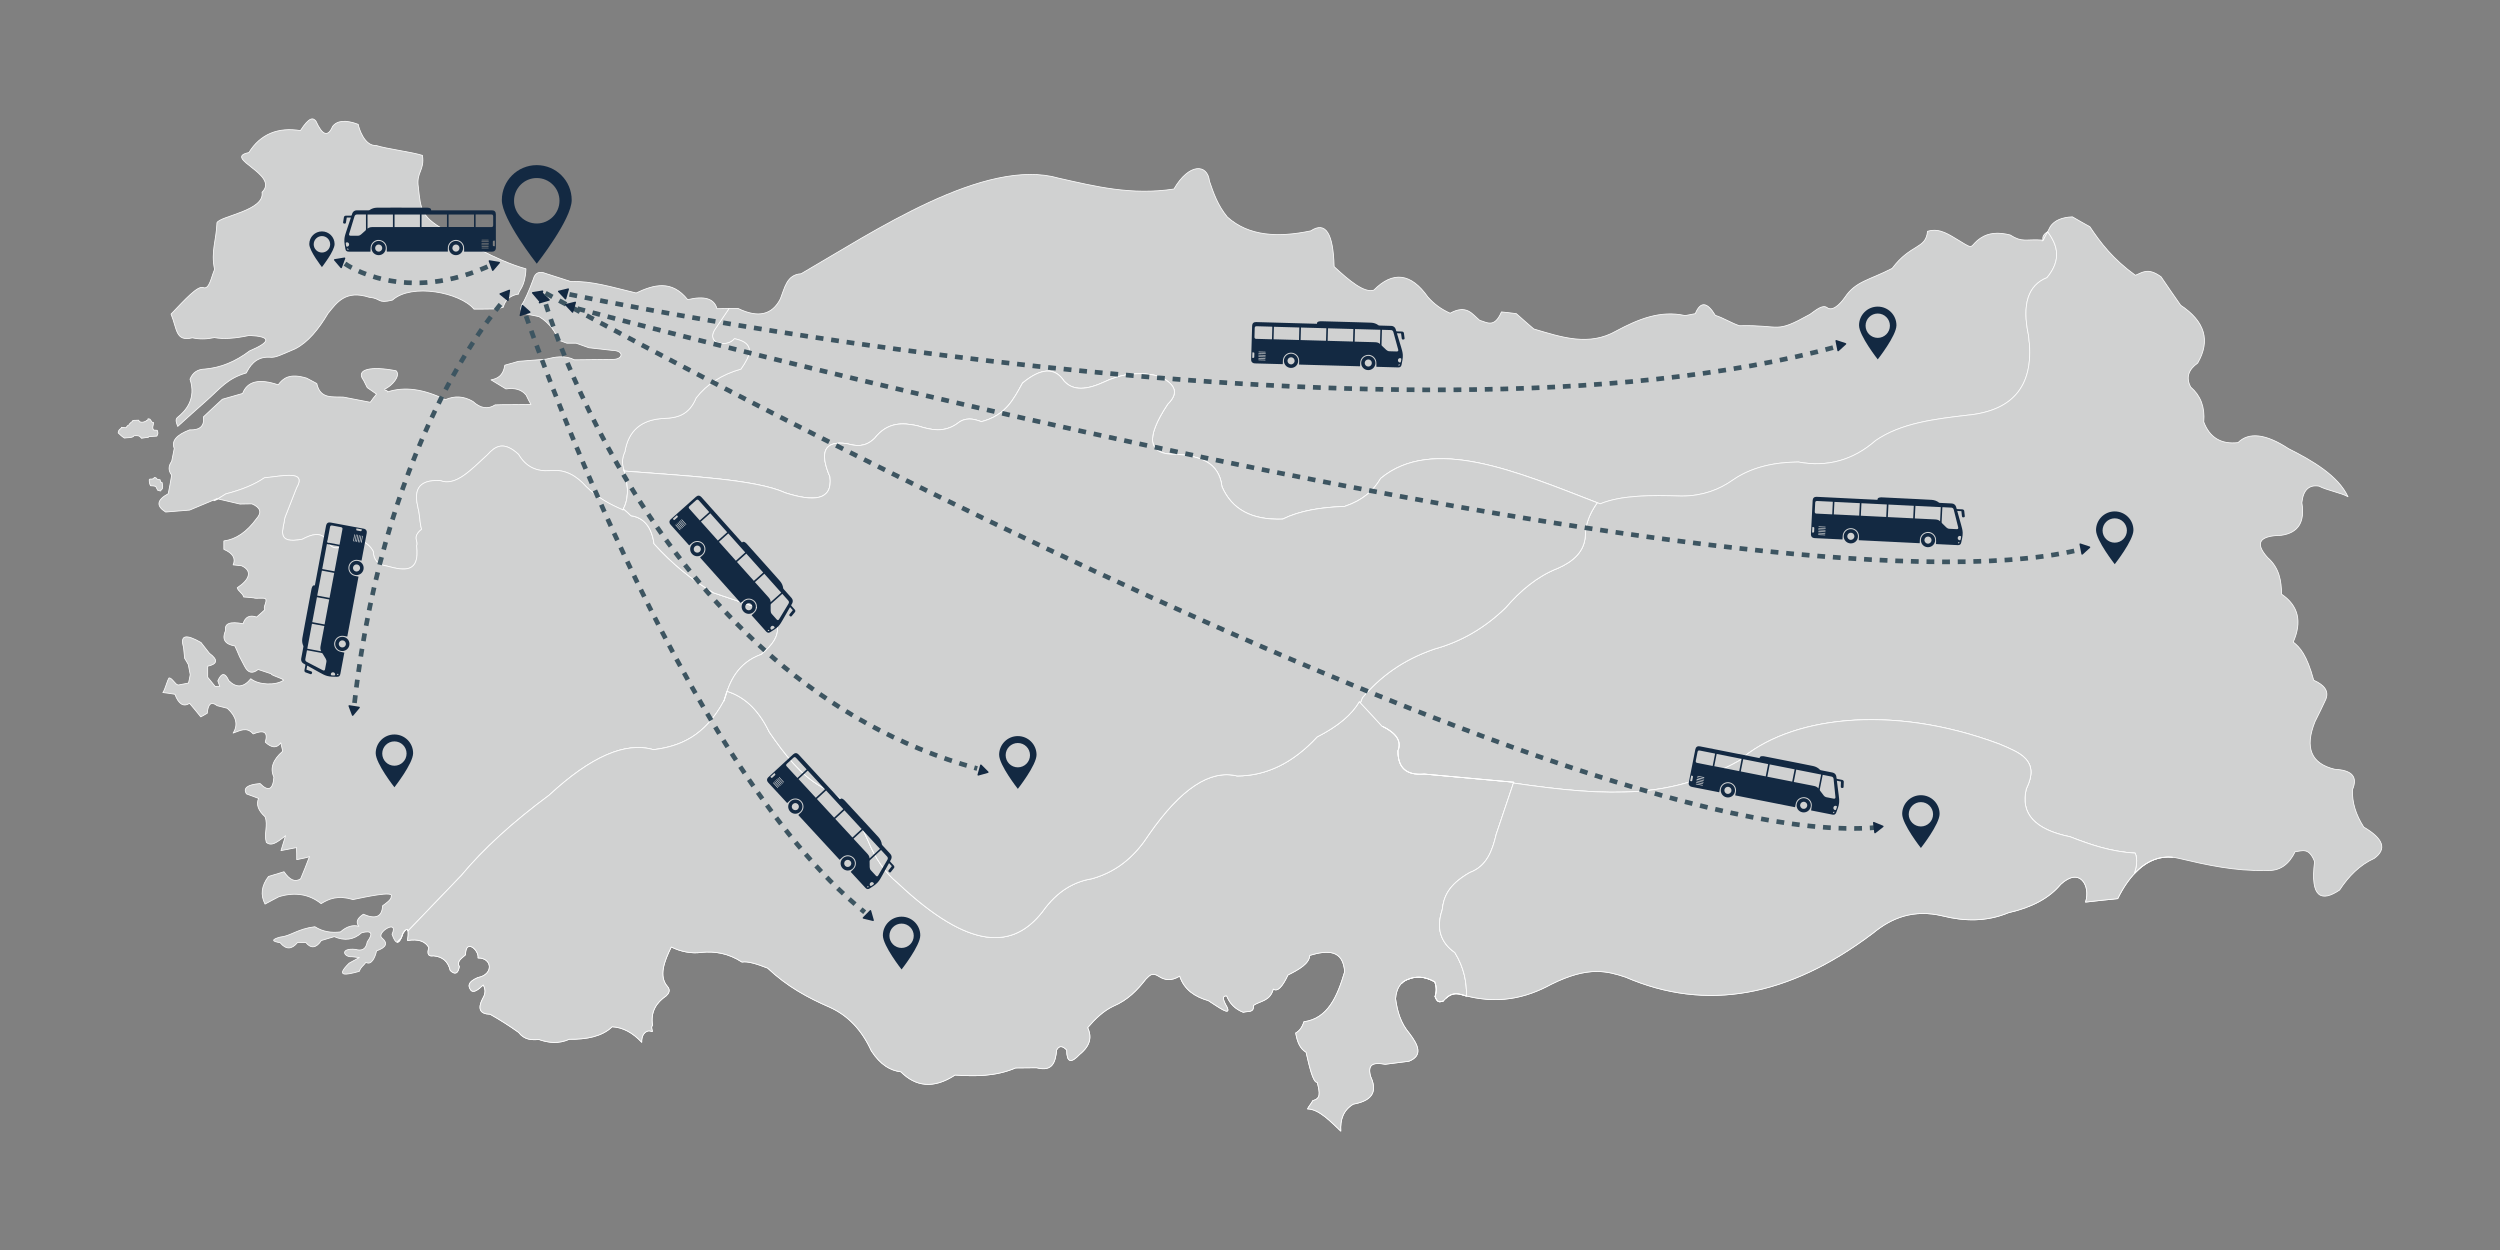 <?xml version="1.0" encoding="utf-8"?>
<!-- Generator: Adobe Illustrator 16.0.0, SVG Export Plug-In . SVG Version: 6.00 Build 0)  -->
<!DOCTYPE svg PUBLIC "-//W3C//DTD SVG 1.1//EN" "http://www.w3.org/Graphics/SVG/1.1/DTD/svg11.dtd">
<svg version="1.1" id="Layer_1" xmlns="http://www.w3.org/2000/svg" xmlns:xlink="http://www.w3.org/1999/xlink" x="0px" y="0px"
	 width="1600px" height="800px" viewBox="0 0 1600 800" enable-background="new 0 0 1600 800" xml:space="preserve">
<rect x="0" y="0" width="1600" height="800" fill="#808080" stroke="none"/>
<path fill="#D0D1D1" stroke="#FFFFFF" stroke-width="0.5" stroke-linecap="round" stroke-linejoin="round" d="M466.604,197.431
	c-2.761,4.139-5.521,8.142-8.28,12.145c-3.036,4.14-3.036,7.313,0.139,9.521c5.244,1.519,9.108,0.69,11.592-2.346
	c13.802,2.897,10.212,10.764,4.142,19.459c-12.282,3.449-21.806,9.66-28.705,18.491c-4.555,11.179-12.42,12.835-20.838,13.109
	c-14.215,0.691-22.494,7.866-24.703,21.253c-1.931,4.142-2.07,8.143-0.414,12.282c0,0,0,0,0,0.139
	c39.883,3.173,84.181,5.243,103.088,13.938c18.215,5.796,30.36,4.968,28.566-10.212c-7.038-16.285-3.313-23.322,10.901-21.253
	c5.936,1.655,11.73,2.346,17.664-3.45c8.281-10.487,17.802-10.074,27.463-8.004c8.556,2.76,16.975,4.554,25.394-1.38
	c5.104-4.278,10.35-3.175,15.456-1.242c15.73-4.002,20.7-14.49,26.356-24.702c11.869-9.798,20.702-10.212,26.498-1.38
	c4.691,5.243,12.146,6.899,25.393,0.828c10.487-4.969,22.219-7.314,36.433-3.588c7.59,4.416,13.108,9.245,4.555,17.664
	c-14.628,22.078-12.696,32.706,5.935,32.017c14.214,1.38,26.909,4.554,28.842,20.838c6.348,14.49,19.045,21.391,38.776,20.699
	c11.181-5.52,24.843-7.591,39.746-8.143c11.867-4.001,18.631-10.35,23.047-17.938c33.396-27.601,87.632-4.141,140.486,16.283
	c13.387-5.521,32.291-5.657,51.887-4.969c13.802,0,24.289-4.14,33.121-10.351c10.765-7.451,24.701-11.314,41.814-11.453
	c18.494,3.45,35.053-1.104,49.543-13.8c16.146-11.041,37.262-13.663,58.514-16.146c30.498-2.898,43.607-20.148,39.191-51.338
	c-4.142-19.597-0.277-31.878,11.866-36.708c9.386-11.316,6.9-20.7,0.416-29.396c-2.899,1.795-3.45,3.588-2.899,5.382
	c-11.314-0.828-13.109,1.795-21.113-3.312c-7.59-1.933-13.801-1.379-18.768,1.933c-7.729,5.106-3.451,8.143-13.248,2.069
	c-7.039-4.141-12.836-8.693-20.838-6.349c-1.105,11.593-10.627,7.729-22.634,23.736c-14.629,7.59-23.321,8.142-30.223,18.492
	c-0.967,1.381-7.037,9.936-11.453,6.624c-2.897-2.208-7.316,1.794-10.902,4.277c-23.049,12.835-17.663,6.624-45.127,7.313
	c-4.829-1.519-10.487-5.105-15.459-6.624c-5.241-8.693-9.52-9.107-12.832-1.104c-2.209,0.414-4.418,0.827-6.485,1.242
	c-15.869-3.588-30.084,2.348-44.021,9.798c-17.526,10.074-35.19,4.002-52.854-1.241c-3.728-3.175-7.453-6.485-11.178-9.799
	c-3.175-0.413-6.349-0.827-9.521-1.104c-4.555,10.625-9.248,6.624-13.938,5.382c-4.828-4.002-8.279-10.351-18.906-4.554
	c-5.658-2.484-10.351-5.936-14.215-10.352c-10.765-15.317-22.354-16.837-34.638-4.416c-6.071,1.933-15.596-5.936-25.395-15.043
	c-0.553-21.527-5.519-29.117-14.902-22.906c-20.979,4.415-39.746,3.448-53.408-8.833c-6.209-7.591-8.832-15.317-11.453-22.907
	c-1.242-11.317-13.111-11.731-22.771,4.967c-27.049,4.141-50.233-1.655-73.555-6.9c-47.335-13.799-118.819,34.363-165.05,61.136
	c-9.247,0.553-10.489,9.107-13.249,16.009c-5.244,10.35-14.215,12.42-27.049,6.211C470.467,197.431,468.536,197.431,466.604,197.431
	z"/>
<path fill="#D0D1D1" stroke="#FFFFFF" stroke-width="0.5" stroke-linecap="round" stroke-linejoin="round" d="M336.606,172.039
	c-0.415,11.868-4.83,13.799-4.691,16.146c-5.245,0.828-8.557,3.588-9.799,8.419c-1.242,0.275-2.346,0.689-3.587,1.104
	c-7.591,0.138-11.73,0.138-15.181,0.138c-8.695-10.626-39.882-16.836-52.165-5.796c-9.798,2.484-7.038-1.104-14.903-1.794
	c-15.043-4.83-20.562,3.174-26.359,10.35c-6.071,10.213-12.834,18.492-20.976,22.633c-8.556,3.589-12.696,5.936-16.283,5.383
	c-9.523-0.553-13.111,6.484-15.043,10.073c-12.006,3.45-16.56,9.8-25.254,17.526c-6.21,5.521-12.42,11.041-18.631,16.698
	c-0.551-1.656-1.931-4.415-0.137-5.796c5.244-4.142,12.144-11.868,8.004-24.428c1.656-4.14,4.692-6.348,9.384-6.484
	c10.074-0.828,19.597-4.692,28.705-11.592c13.938-5.937,13.938-9.247-0.138-9.938c-8.969,1.933-16.422,2.483-22.356,1.38
	c-5.106,1.104-9.798,1.104-14.077,0.139c-10.901,2.621-9.66-5.521-13.662-15.181c9.108-9.521,17.112-18.354,20.562-16.975
	c4.002,1.656,5.245-7.176,7.315-11.593c-2.484-11.593,1.104-18.354,1.518-29.946c2.208-4.277,30.773-7.729,28.842-19.458
	c11.591-11.315-25.668-21.943-8.418-25.394c7.313-11.867,18.768-16.422,32.982-14.075c5.796-8.971,8.143-8.28,9.936-6.071
	c4.141,9.246,7.728,10.35,10.626,3.449c2.899-3.864,8.418-4.416,16.422-1.38c0.552,2.76,4.003,13.938,11.454,13.523
	c6.9,2.207,22.771,4.142,29.671,6.35c1.518,9.797-4.14,10.625-2.622,20.423c1.656,14.353,1.241,19.319,20.424,29.257
	C294.792,152.855,317.286,166.795,336.606,172.039z"/>
<path fill="#D0D1D1" stroke="#FFFFFF" stroke-width="0.5" stroke-linecap="round" stroke-linejoin="round" d="M466.604,197.431
	c-2.761,4.139-5.521,8.142-8.28,12.281c-3.036,4.002-3.036,7.177,0.139,9.384c5.244,1.52,9.108,0.69,11.592-2.346
	c13.802,2.897,10.212,10.764,4.142,19.459c-12.282,3.449-21.943,9.66-28.705,18.491c-4.555,11.179-12.42,12.835-20.838,13.109
	c-14.215,0.691-22.494,7.866-24.703,21.253c-1.931,4.142-2.07,8.143-0.414,12.282c3.312,11.867,2.208,19.457-0.828,24.978
	c-8.28-3.449-16.146-7.729-23.459-14.766c-6.211-7.038-13.524-11.454-23.323-10.351c-8.97,0.689-15.594-2.761-20.009-10.352
	c-9.661-8.969-15.042-5.243-20.012,0.276c-10.074,9.108-20.01,20.425-30.222,16.424c-15.042-0.692-16.56,7.175-14.214,17.249
	c1.38,4.968,0.966,8.97,2.347,13.938c-6.487,5.243-1.657,7.728-3.175,10.488c2.208,17.664-7.728,16.146-19.32,12.972
	c-5.52-0.689-8.281-3.863-8.418-9.246c-4.001-7.45-11.453-8.832-16.422-4.276c-8.142,3.449-10.625,2.345-13.524-3.313
	c-4.002-5.245-9.66-3.312-15.456-0.275c-17.527,3.449-12.005-6.486-11.179-13.802c2.484-6.348,4.968-12.695,7.453-19.044
	c6.899-11.729-9.108-7.451-20.563-6.349c-6.348,4.279-14.628,7.59-24.702,10.213c-1.656,1.104-3.451,2.07-5.107,3.174
	c-0.138,0-0.414,0-0.551-0.138c-5.797,2.484-11.73,4.831-17.527,7.314c-5.105,0.412-10.211,0.827-15.317,1.241
	c-6.209-3.863-5.657-7.729,1.656-11.729c0.828-4.003,1.519-7.867,2.208-11.868c-2.208-2.897-2.208-5.797,0-8.832
	c0.551-2.76,1.104-5.521,1.656-8.279c-1.933-4.692,1.241-8.558,9.797-11.868c6.763,0.274,9.661-2.622,8.833-8.28
	c4.001-3.864,8.143-7.59,12.144-11.316c4.278-1.24,8.556-2.482,12.972-3.726c3.036-7.866,10.626-9.66,22.77-5.521
	c3.175-4.277,7.314-7.59,18.217-4.277c2.208,1.104,4.277,2.347,6.485,3.451c2.208,10.212,10.212,8.278,17.112,8.692
	c5.658,1.104,11.316,2.208,17.113,3.313c1.242-1.794,2.622-3.589,4.002-5.244c-1.933-1.381-4.002-2.76-5.935-4.141
	c-0.827-1.519-1.518-3.175-2.346-4.691c-5.52-7.176,5.107-9.246,20.839-6.072c3.173,3.313-2.898,9.798-7.314,11.729
	c0.551,1.933,1.242-0.138,1.794,1.794c10.764-3.588,23.184-1.932,36.985,4.97c5.933-2.623,11.729-2.347,17.664,1.104
	c4.83,4.415,9.522,5.244,14.214,2.209c2.897-0.14,5.795-0.14,8.694-0.14c4.691,0,9.384-0.138,14.214-0.138
	c-1.105-1.934-2.072-3.863-3.036-5.936c-2.898-3.588-7.176-4.829-12.974-4.001c-3.173-1.932-6.348-3.864-9.521-5.796
	c4.14-0.828,7.729-2.484,8.833-9.385c2.897-0.828,5.796-1.656,8.693-2.483c5.933-0.414,11.73-0.967,17.664-1.381
	c6.073-1.518,12.145-2.622,18.217,0.414c8.143-0.138,16.422-0.138,24.564-0.275c6.348,0.139,7.866-5.657-0.69-5.796
	c-4.278-0.553-10.212-1.104-14.628-1.656c-2.76-0.965-5.52-1.933-8.142-2.897c-2.07,0-4.001,0-5.935,0
	c-1.931-0.689-4.002-1.519-5.934-2.208c-0.552-4.002-5.244-10.901-11.868-14.767c-7.866-1.932-13.386-1.379-11.178-7.451
	c1.932-2.897,4.554-8.694,7.452-16.561c1.104-4.142,3.864-5.384,8.142-3.589c5.382,1.655,10.627,3.449,15.87,5.105
	c13.524-0.552,26.635,3.727,41.814,7.314c11.455-5.384,22.771-8.557,32.983,4.276c10.765-2.622,16.974-0.688,18.769,5.796
	C461.498,197.568,464.119,197.431,466.604,197.431z"/>
<path fill="#D0D1D1" stroke="#FFFFFF" stroke-width="0.5" stroke-linecap="round" stroke-linejoin="round" d="M398.983,325.634
	c0,0.139-0.138,0.415-0.276,0.689c-8.28-3.448-16.146-7.729-23.459-14.766c-6.211-7.038-13.524-11.454-23.323-10.351
	c-8.97,0.689-15.594-2.761-20.009-10.352c-9.661-8.969-15.042-5.243-20.012,0.276c-10.074,9.108-20.01,20.425-30.222,16.424
	c-15.042-0.692-16.56,7.175-14.214,17.249c1.38,4.968,0.966,8.97,2.347,13.938c-6.487,5.243-1.657,7.728-3.175,10.488
	c2.208,17.664-7.728,16.146-19.32,12.972c-5.52-0.829-8.281-3.863-8.418-9.246c-4.001-7.45-11.453-8.831-16.284-4.276
	c-8.28,3.449-10.764,2.345-13.663-3.313c-4.002-5.245-9.66-3.312-15.456-0.275c-17.527,3.45-12.005-6.486-11.179-13.802
	c2.484-6.348,4.968-12.695,7.453-19.044c6.899-11.729-9.108-7.451-20.563-6.484c-6.348,4.416-14.628,7.727-24.702,10.35
	c-1.656,1.104-3.451,2.07-5.107,3.174c-0.138,0-0.414-0.138-0.551-0.138c3.864-0.688-6.624,3.45,0,0
	c4.967,1.105,9.798,2.347,14.767,3.45c2.484,0,5.105-0.139,7.589-0.139c5.521,2.347,6.487,5.521,3.037,9.385
	c-6.21,8.557-13.248,13.386-20.977,14.352c0,1.795,0,3.589,0,5.382c5.797,2.484,7.729,5.797,5.935,9.938
	c1.794,0.138,3.587,0.415,5.382,0.554c7.314,3.312,4.968,9.107-2.761,14.075c0.691,2.483,3.451,3.312,4.141,5.934
	c2.07,0.14,4.277,0.277,6.487,0.554c0.965,0.688,6.348-0.275,7.452,0.552c1.38,1.794-1.794,5.243-0.414,7.038
	c-1.655,1.518-3.45,3.172-5.244,4.69c-4.416-1.52-7.313-0.139-8.694,4.277c-8.281-1.654-12.007-0.137-11.179,4.277
	c-2.484,5.522-0.552,8.834,5.934,9.936c1.104,2.349,2.07,4.558,3.036,6.902c0.965,1.934,2.07,3.863,3.037,5.795
	c2.208,4.555,5.106,5.383,8.832,2.348c2.76,0.965,5.521,1.795,8.28,2.761c0.552,1.379,7.314,2.76,8.005,4.139
	c-4.831,3.449-16.01,3.176-20.977-0.965c-4.554,5.657-9.247,6.071-14.077,1.242c-2.346-5.244-4.692-5.244-7.038,0.139
	c0.415,1.104,0.828,2.346,1.243,3.449c-0.965,0-1.933,0-2.898,0.137c-1.656-2.068-3.175-4.002-4.831-5.934c0-2.347,0-4.693,0-7.037
	c6.348-1.382,6.763-4.14,1.104-8.281c-1.793-2.207-3.587-4.555-5.381-6.9c-9.799-5.655-13.524-4.69-11.178,3.037
	c0.276,2.347,0.414,4.553,0.69,7.037c0.828,1.244,1.518,2.623,2.346,4.004c0.415,2.207,0.827,4.414,1.242,6.484
	c-0.276,1.795-0.69,3.588-1.105,5.383c-2.069,0.414-4.278,0.828-6.485,1.242c-1.932,0-3.864-4.554-5.934-4.554
	c-1.243,1.654-2.623,7.728-4.003,9.384c2.623,0.276,5.106,0.688,7.728,1.104c2.346,6.351,5.521,8.279,9.384,5.795
	c2.485,2.9,4.83,5.799,7.177,8.695c1.38-0.828,2.76-1.518,4.14-2.346c0.552-6.211,2.623-7.729,6.348-4.83
	c2.208,0.553,4.278,1.104,6.487,1.655c5.795,5.244,7.038,10.625,3.726,15.871c4.278-1.379,8.556-4.416,12.833,0.552
	c7.038-2.896,9.66-1.104,7.729,5.246c4.14,3.862,7.453,4,9.937,0.409c0.414,1.795,0.828,3.591,1.241,5.386
	c-6.348,5.52-8.278,11.039-5.657,16.561c-0.552,8.141-3.588,9.521-8.832,4.139c-8.142,0.691-11.04,2.898-8.694,6.625
	c2.622,0.968,5.106,1.935,7.728,2.898c-1.655,3.863-0.275,7.727,4.14,11.729c2.07,5.383-0.827,10.903,0.829,16.424
	c3.036,2.481,6.072,0.688,12.282-4.277c-0.966,3.172-1.932,6.348-2.898,9.521c3.312-0.688,6.625-1.24,9.937-1.933
	c0.138,2.623,0.138,5.107,0.138,7.729c3.449-0.689,6.21-1.24,8.141-1.933c-1.793,4.832-3.726,9.521-5.657,14.213
	c-3.589,2.351-7.039,0.689-10.627-4.553c-3.312,0.967-6.623,2.07-9.935,3.035c-4.554,5.934-5.245,11.869-2.209,17.664
	c2.899-1.518,5.796-3.174,8.832-4.691c10.351-3.172,19.459-1.653,27.049,4.414c5.106-3.172,10.764-5.518,20.424-2.619
	c8.004-1.655,26.634-5.797,24.426-1.932c0.276,1.932-3.451,4.416-5.52,5.934c-0.276,7.037-4.416,8.832-12.282,5.384
	c-4.001,2.619-4.968,5.104-2.898,7.727c-3.863-1.104-7.866,0.139-11.729,3.588c-5.658,0.689-11.178,0-16.422-3.313
	c-11.179,1.383-15.594,6.071-22.219,6.627c-5.519,1.516-5.519,2.758,0,3.586c3.727,4.553,7.453,4.416,11.179-0.139
	c1.794,0,3.451,0,5.244,0c3.313,4.143,6.763,3.59,9.937-1.24c2.759-0.828,5.521-1.656,8.279-2.484
	c6.625,2.898,12.42,2.068,17.527-2.483c6.348-1.656,7.589,0.274,3.587,5.797c-0.827,5.104-3.726,5.934-7.589,4.828
	c-10.49-0.966-7.178,5.243-2.208,4.692c1.518,0.138,3.036,0.414,4.692,0.551c-2.209,1.242-4.279,2.349-6.487,3.589
	c-8.97,8.832-2.345,7.729,6.487,5.243c1.241-3.174,2.346-3.174,4.278-5.797c3.311,2.211,5.933-3.034,6.762-7.313
	c6.348-2.207,7.451-4.967,3.449-8.279c-4.002-3.312,11.041-12.561,6.486-2.348c1.105,3.313,2.208,4.969,3.312,5.106
	c0.828-0.965,1.656-1.795,2.622-2.76c0.277-0.828,0.69-1.795,1.104-3.037c1.794-2.623,2.76-3.035,3.174-1.379
	c11.316-11.869,22.771-23.598,34.086-35.467c14.214-17.113,32.982-34.228,56.306-51.476c26.634-24.702,48.852-34.362,66.655-29.118
	c17.112-2.068,33.12-8.693,45.265-31.463c3.588-12.423,8.694-24.015,23.875-29.535c15.318-12.695,13.523-23.045-5.521-30.911
	c-8.281-2.759-16.698-5.657-24.979-8.418c-13.8-8.144-26.635-18.629-38.228-31.464c-1.518-10.627-6.348-16.699-14.766-17.941
	C402.295,328.531,400.639,327.014,398.983,325.634z"/>
<g>
	<path fill="#D0D1D1" stroke="#FFFFFF" stroke-width="0.5" stroke-linecap="round" stroke-linejoin="round" d="M254.219,603.018
		c0.828-0.965,1.656-1.795,2.622-2.76c0.277-0.828,0.69-1.795,1.104-3.037c0.552-0.828,1.104-1.519,1.518-1.933
		c-0.414,0.414-0.966,1.104-1.518,1.933C256.703,601.223,255.461,603.155,254.219,603.018L254.219,603.018z M260.015,595.014
		L260.015,595.014c0,0,0,0,0-0.139c0.138,0,0.138,0,0.138,0l0,0c0,0,0,0,0.138,0l0,0l0,0c1.104,0,1.242,2.206,0.551,7.038
		c6.901-1.104,11.317,0.414,13.663,4.554c-1.381,4.141-0.276,5.797,2.897,5.244c5.934,0.553,9.384,3.59,10.765,9.385
		c3.036,2.897,4.968,2.067,5.796-2.484c-1.932-3.449,1.656-5.383,4.003-7.59c-0.139-10.488,8.693-3.176,8.003,2.068
		c9.108-0.136,10.212,10.627-0.138,12.559c-6.624,2.898-6.21,5.383-4.692,7.729c1.657,2.622,4.83,0.139,8.142-3.035
		c1.656,2.897,1.518,5.797-0.414,8.832c-3.313,6.485-1.656,9.797,4.83,9.936c6.348,3.59,12.42,7.453,18.216,11.592
		c3.726,4.832,8.28,4.97,12.971,4.558c6.211,2.207,12.698,2.895,19.458-0.142c11.179,0.142,20.977-1.793,27.462-8.004
		c6.9,0.416,13.111,3.728,18.907,9.938c-0.277-6.211,4.001-8.281,6.348-6.9c1.379,0.828-0.966-2.76,0.552-3.865
		c-1.381-8.83,2.484-14.627,8.693-18.905c1.656-1.519,3.036-3.587,0.828-6.072c-5.659-6.484-2.069-16.006,2.484-25.254
		c6.072,3.037,13.249,4.416,19.319,3.45c8.558-0.827,17.25,0.552,25.945,6.209c3.45-0.688,9.384,1.105,16.422,3.865
		c12.56,11.867,25.944,19.043,39.606,24.978c11.729,5.246,20.7,14.629,26.772,28.016c5.935,9.107,12.282,12.557,18.906,13.387
		c9.383,9.384,20.701,11.179,34.639,2.07c12.973,0.828,25.808,0.967,38.779-4.557c4.415,0,8.969-0.138,13.385-0.138
		c10.213,2.761,12.146-3.586,12.836-11.315c1.518-2.898,3.726-2.898,6.485,0c0,7.865,2.621,8.832,8.279,2.762
		c7.177-5.797,7.729-11.455,5.105-17.113c4.969-5.797,10.212-10.766,16.285-13.661c9.522-4.002,15.593-10.488,20.978-17.39
		c2.068-1.793,3.587-4.83,8.278-1.793c3.728,2.484,8.005,3.174,13.389-0.139c2.896,8.832,9.796,13.248,18.353,15.731
		c6.349,4,14.906,10.486,11.869,4c-2.898-4.967-3.037-7.313-0.139-7.036c1.932,4.969,5.383,8.418,10.626,10.487
		c2.623-0.967,6.897,0.689,6.485-4.416c4.416-3.035,10.625-2.621,12.695-10.487c2.623,1.934,5.658-1.104,9.385-8.97
		c7.179-3.59,13.662-7.313,13.938-12.561c11.869-3.588,21.391-3.449,22.356,10.49c-4.69,15.871-10.766,29.944-26.082,32.016
		c-1.104,3.59-2.899,5.934-5.243,7.176c0.965,5.66,2.76,10.076,6.623,12.283c2.206,9.385,4.416,19.459,7.178,19.32
		c1.793,7.176,2.207,10.35-2.898,11.729c-0.553,1.383-2.76,3.867-3.313,5.246c7.453,0.139,14.903,8.279,21.252,14.213
		c-0.414-7.313,1.518-13.387,8.002-17.252c13.524-2.479,15.045-9.106,11.043-17.799c-2.348-8.695,2.896-8.834,9.383-7.729
		c4.971-0.691,10.074-1.244,15.18-1.935c9.246-3.725,5.8-10.486,0.414-17.662c-5.795-6.764-7.864-14.354-8.969-22.356
		c0.553-6.763,3.313-10.902,8.004-12.422c4.693-1.931,10.074-2.205,17.113,1.657c1.102,3.035,1.24,6.209,0.135,9.386
		c1.797,4.69,3.453,3.172,5.246,2.896c2.76-3.174,5.935-5.656,11.178-4.277c1.24,0.416,2.484,0.689,3.728,1.104
		c0.139-8.971-1.521-18.217-7.453-27.875c-9.244-6.488-12.004-15.596-8.139-27.188c0.963-8.004,3.446-15.868,17.659-24.012
		c10.902-4.002,14.492-13.938,16.976-24.565c3.727-11.179,7.455-22.218,11.18-33.257c-19.182-1.795-38.225-3.45-57.41-5.245
		c-11.313,0.967-16.834-4.003-16.697-14.904c2.484-6.072-0.965-11.314-10.213-15.73c-4.83-5.244-9.659-10.489-14.487-15.733
		c-4.83,8.42-13.802,15.871-27.05,22.635c-15.317,16.561-32.432,24.977-51.198,24.977c-17.25-4.276-36.02,8.146-56.307,37.261
		c-8.417,13.112-19.457,23.6-36.293,28.43c-11.455,1.934-22.356,7.59-32.018,21.254c-18.354,23.459-45.677,25.805-92.736-18.633
		c-8.004-6.484-14.214-15.594-18.907-27.049c-10.073-22.908-19.87-29.808-29.808-34.361c-13.111-7.451-23.461-20.699-33.258-34.914
		c-7.729-16.01-17.113-22.908-27.049-26.219c-0.69,1.93-1.242,3.863-1.933,5.934c-12.144,22.771-28.151,29.396-45.125,31.463
		c-17.94-5.244-40.159,4.416-66.792,29.119c-23.323,17.248-42.092,34.361-56.306,51.476c-11.316,11.868-22.77,23.598-34.086,35.467
		c-0.138-0.691-0.414-0.967-0.828-0.967l0,0l0,0c-0.138,0-0.138,0-0.138,0l0,0c0,0,0,0-0.138,0
		C260.015,595.014,260.015,595.014,260.015,595.014L260.015,595.014z"/>
	<path fill="#D0D1D1" stroke="#FFFFFF" stroke-width="0.5" stroke-linecap="round" stroke-linejoin="round" d="M254.219,603.018
		c0.828-0.965,1.656-1.795,2.622-2.76c0.277-0.828,0.69-1.795,1.104-3.037c0.552-0.828,1.104-1.519,1.518-1.933
		c-0.414,0.414-0.966,1.104-1.518,1.933C256.703,601.223,255.461,603.155,254.219,603.018L254.219,603.018z M260.015,595.014
		L260.015,595.014c0,0,0,0,0-0.139c0.138,0,0.138,0,0.138,0l0,0c0,0,0,0,0.138,0l0,0l0,0c1.104,0,1.242,2.206,0.551,7.038
		c6.901-1.104,11.317,0.414,13.663,4.554c-1.381,4.141-0.276,5.797,2.897,5.244c5.934,0.553,9.384,3.59,10.765,9.385
		c3.036,2.897,4.968,2.067,5.796-2.484c-1.932-3.449,1.656-5.383,4.003-7.59c-0.139-10.488,8.693-3.176,8.003,2.068
		c9.108-0.136,10.212,10.627-0.138,12.559c-6.624,2.898-6.21,5.383-4.692,7.729c1.657,2.622,4.83,0.139,8.142-3.035
		c1.656,2.897,1.518,5.797-0.414,8.832c-3.313,6.485-1.656,9.797,4.83,9.936c6.348,3.59,12.42,7.453,18.216,11.592
		c3.726,4.832,8.28,4.97,12.971,4.558c6.211,2.207,12.698,2.895,19.458-0.142c11.179,0.142,20.977-1.793,27.462-8.004
		c6.9,0.416,13.111,3.728,18.907,9.938c-0.277-6.211,4.001-8.281,6.348-6.9c1.379,0.828-0.966-2.76,0.552-3.865
		c-1.381-8.83,2.484-14.627,8.693-18.905c1.656-1.519,3.036-3.587,0.828-6.072c-5.659-6.484-2.069-16.006,2.484-25.254
		c6.072,3.037,13.249,4.416,19.319,3.45c8.558-0.827,17.25,0.552,25.945,6.209c3.45-0.688,9.384,1.105,16.422,3.865
		c12.56,11.867,25.944,19.043,39.606,24.978c11.729,5.246,20.7,14.629,26.772,28.016c5.935,9.107,12.282,12.557,18.906,13.387
		c9.383,9.384,20.701,11.179,34.639,2.07c12.973,0.828,25.808,0.967,38.779-4.557c4.415,0,8.969-0.138,13.385-0.138
		c10.213,2.761,12.146-3.586,12.836-11.315c1.518-2.898,3.726-2.898,6.485,0c0,7.865,2.621,8.832,8.279,2.762
		c7.177-5.797,7.729-11.455,5.105-17.113c4.969-5.797,10.212-10.766,16.285-13.661c9.522-4.002,15.593-10.488,20.978-17.39
		c2.068-1.793,3.587-4.83,8.278-1.793c3.728,2.484,8.005,3.174,13.389-0.139c2.896,8.832,9.796,13.248,18.353,15.731
		c6.349,4,14.906,10.486,11.869,4c-2.898-4.967-3.037-7.313-0.139-7.036c1.932,4.969,5.383,8.418,10.626,10.487
		c2.623-0.967,6.897,0.689,6.485-4.416c4.416-3.035,10.625-2.621,12.695-10.487c2.623,1.934,5.658-1.104,9.385-8.97
		c7.179-3.59,13.662-7.313,13.938-12.561c11.869-3.588,21.391-3.449,22.356,10.49c-4.69,15.871-10.766,29.944-26.082,32.016
		c-1.104,3.59-2.899,5.934-5.243,7.176c0.965,5.66,2.76,10.076,6.623,12.283c2.206,9.385,4.416,19.459,7.178,19.32
		c1.793,7.176,2.207,10.35-2.898,11.729c-0.553,1.383-2.76,3.867-3.313,5.246c7.453,0.139,14.903,8.279,21.252,14.213
		c-0.414-7.313,1.518-13.387,8.002-17.252c13.524-2.479,15.045-9.106,11.043-17.799c-2.348-8.695,2.896-8.834,9.383-7.729
		c4.971-0.691,10.074-1.244,15.18-1.935c9.246-3.725,5.8-10.486,0.414-17.662c-5.795-6.764-7.864-14.354-8.969-22.356
		c0.553-6.763,3.313-10.902,8.004-12.422c4.693-1.931,10.074-2.205,17.113,1.657c1.102,3.035,1.24,6.209,0.135,9.386
		c1.797,4.69,3.453,3.172,5.246,2.896c2.76-3.174,5.935-5.656,11.178-4.277c1.24,0.416,2.484,0.689,3.728,1.104
		c0.139-8.971-1.521-18.217-7.453-27.875c-9.244-6.488-12.004-15.596-8.139-27.188c0.963-8.004,3.446-15.868,17.659-24.012
		c10.902-4.002,14.492-13.938,16.976-24.565c3.727-11.179,7.455-22.218,11.18-33.257c-19.182-1.795-38.225-3.45-57.41-5.245
		c-11.313,0.967-16.834-4.003-16.697-14.904c2.484-6.072-0.965-11.314-10.213-15.73c-4.83-5.244-9.659-10.489-14.487-15.733
		c-4.83,8.42-13.802,15.871-27.05,22.635c-15.317,16.561-32.432,24.977-51.198,24.977c-17.25-4.276-36.02,8.146-56.307,37.261
		c-8.417,13.112-19.457,23.6-36.293,28.43c-11.455,1.934-22.356,7.59-32.018,21.254c-18.354,23.459-45.677,25.805-92.736-18.633
		c-8.004-6.484-14.214-15.594-18.907-27.049c-10.073-22.908-19.87-29.808-29.808-34.361c-13.111-7.451-23.461-20.699-33.258-34.914
		c-7.729-16.01-17.113-22.908-27.049-26.219c-0.69,1.93-1.242,3.863-1.933,5.934c-12.144,22.771-28.151,29.396-45.125,31.463
		c-17.94-5.244-40.159,4.416-66.792,29.119c-23.323,17.248-42.092,34.361-56.306,51.476c-11.316,11.868-22.77,23.598-34.086,35.467
		c-0.138-0.691-0.414-0.967-0.828-0.967l0,0l0,0c-0.138,0-0.138,0-0.138,0l0,0c0,0,0,0-0.138,0
		C260.015,595.014,260.015,595.014,260.015,595.014L260.015,595.014z"/>
</g>
<path fill="#D0D1D1" stroke="#FFFFFF" stroke-width="0.5" stroke-linecap="round" stroke-linejoin="round" d="M1022.199,321.771
	c0.688,0.275,1.381,0.413,1.934,0.688c13.387-5.521,32.291-5.657,51.887-4.969c13.802,0,24.289-4.14,33.121-10.351
	c10.765-7.451,24.701-11.314,41.814-11.453c18.494,3.45,35.053-1.104,49.543-13.8c16.146-11.041,37.262-13.663,58.514-16.146
	c30.498-2.898,43.607-20.148,39.191-51.338c-4.142-19.597-0.277-31.878,11.867-36.708c9.385-11.316,6.899-20.7,0.416-29.396
	c-0.968,1.795-1.933,3.588-2.763,5.382c-0.272,0.277-0.551,0.415-0.828,0.553c0.277-0.138,0.556-0.274,0.689-0.553
	c1.658-2.896,3.176-5.933,4.692-8.831c2.763-3.865,7.451-5.796,14.076-6.072c3.728,2.207,7.451,4.277,11.179,6.35
	c6.897,10.35,14.766,20.699,29.118,31.05c4.416-1.656,7.867-5.244,16.425,0.966c4.139,6.072,8.276,12.146,12.557,18.217
	c15.594,10.351,19.182,22.633,10.902,36.984c-6.072,4.277-7.593,9.384-4.556,15.318c6.486,5.52,9.246,12.972,8.416,22.355
	c3.729,9.938,11.043,14.49,21.945,13.247c6.897-6.898,17.801-5.657,32.291,3.864c15.457,7.729,31.879,17.389,38.088,30.774
	c-4.277-2.483-14.076-4.278-18.49-6.763c-6.485-1.104-10.213,2.483-11.041,10.627c2.07,12.42-2.346,19.318-13.248,20.836
	c-14.078,0.277-16.975,4.97-8.694,14.216c7.592,6.624,8.832,14.904,8.971,23.46c10.766,7.313,13.248,17.526,7.453,30.639
	c4.276,3.311,8.692,8.141,13.108,24.424c7.179,3.176,9.797,7.18,7.729,12.283c-2.207,4.831-4.553,9.521-6.9,14.213
	c-6.764,16.838-2.483,26.912,12.695,30.5c11.041,0.553,14.768,4.83,11.317,12.971c-0.416,8.006,2.068,16.01,7.177,24.014
	c12.696,7.453,14.903,14.076,6.764,20.011c-9.387,4.276-16.424,11.452-22.221,20.286c-11.178,7.591-19.045,5.521-16.008-18.219
	c-3.728-9.52-8.144-6.621-12.423-6.346c-3.86,7.867-9.521,12.834-19.182,12.006c-19.182,0.551-37.26-3.451-55.338-7.729
	c-11.455-2.76-20.975,1.796-28.43,9.798c1.52-4.689,2.211-9.244,0.553-13.107c-15.871-0.967-28.98-5.521-41.676-10.49
	c-22.496-4.553-31.879-14.766-28.015-30.637c9.244-18.629-4.69-23.32-17.25-28.703c-70.383-26.356-135.383-16.975-166.432,10.627
	c-42.918,24.01-81.285,23.599-144.488,14.353c0-0.14,0.139-0.412,0.139-0.552c-19.182-1.795-38.225-3.45-57.409-5.245
	c-11.314,0.967-16.834-4.003-16.697-14.904c2.484-6.072-0.965-11.314-10.213-15.73c-4.553-4.969-9.107-9.938-13.801-14.903
	c0.413-1.242,0.829-2.347,1.243-3.313c11.179-13.111,25.531-24.149,46.23-31.188c16.973-4.693,32.016-13.386,45.404-26.359
	c9.52-10.902,20.284-20.148,33.395-25.255c10.074-4.416,17.113-10.764,17.664-20.978
	C1014.609,335.709,1017.232,328.808,1022.199,321.771z"/>
<g>
	<path fill="#D0D1D1" stroke="#FFFFFF" stroke-width="0.5" stroke-linecap="round" stroke-linejoin="round" d="M1390.389,548.645
		c-8.143-0.828-15.317,2.209-21.252,7.451c-5.657,4.969-10.213,11.731-13.801,19.045c-7.451,0.828-13.109,1.242-20.563,2.207
		c3.313-10.351-3.59-22.906-16.009-11.314c-7.038,8.556-18.077,14.627-33.258,18.078c-14.354,5.937-28.43,5.521-42.229,2.068
		c-18.492-4.414-32.566,1.104-44.574,11.041c-54.234,40.987-106.953,50.371-158.287,28.151c-11.73-3.862-23.738-7.313-47.613,4.556
		c-16.28,8.832-34.5,13.385-57.959,6.485c-4.141-1.102-6.897,0.14-9.246,2.347c2.349-2.207,5.105-3.447,9.246-2.347
		c1.24,0.416,2.484,0.689,3.728,1.104c0.139-8.971-1.521-18.217-7.453-27.875c-9.244-6.488-12.004-15.596-8.139-27.188
		c0.963-8.004,3.446-15.868,17.659-24.012c10.902-4.002,14.492-13.938,16.976-24.565c3.727-11.179,7.455-22.218,11.18-33.257
		c-19.182-1.795-38.225-3.45-57.41-5.246c-0.414,0.14-0.688,0.14-1.104,0.14l0,0c0.416,0,0.688,0,1.104-0.14
		c19.187,1.796,38.229,3.451,57.41,5.246c0,0.14-0.139,0.412-0.139,0.552c63.203,9.245,101.569,9.657,144.487-14.353
		c31.05-27.602,96.05-36.983,166.433-10.627c12.559,5.383,26.494,10.074,17.25,28.703c-3.865,15.871,5.518,26.084,28.014,30.637
		c12.695,4.97,25.806,9.523,41.677,10.49c1.657,3.863,0.967,8.418-0.554,13.107c1.105-1.103,2.072-2.068,3.177-3.035
		C1375.07,550.854,1382.246,547.817,1390.389,548.645L1390.389,548.645L1390.389,548.645z M910.279,625.512
		c2.485,0.414,5.104,1.24,8.006,2.897c1.102,3.035,1.24,6.209,0.135,9.386c1.797,4.69,3.453,3.172,5.246,2.896l0,0
		c-1.793,0.275-3.449,1.795-5.246-2.896c1.105-3.177,0.967-6.351-0.135-9.386C915.385,626.753,912.766,625.927,910.279,625.512
		L910.279,625.512z M910.279,495.514c-8.83,0.414-13.938-3.035-15.181-10.351l0,0C896.342,492.479,901.449,495.928,910.279,495.514
		L910.279,495.514L910.279,495.514z M910.279,625.512L910.279,625.512c-3.449-0.416-6.349,0.137-9.107,1.24
		c-1.656,0.555-3.035,1.52-4.279,2.762c1.244-1.242,2.623-2.207,4.279-2.762C903.932,625.649,906.83,625.096,910.279,625.512
		L910.279,625.512z M895.1,479.509L895.1,479.509c0.554-1.935,0.554-3.59,0-5.246l0,0
		C895.652,475.919,895.652,477.574,895.1,479.509z M895.1,485.164c-0.274-1.379-0.414-2.897-0.414-4.692l0,0
		C894.686,482.128,894.824,483.785,895.1,485.164L895.1,485.164L895.1,485.164z M895.1,474.262L895.1,474.262
		c-1.104-3.451-4.555-6.623-10.213-9.385l0,0C890.545,467.639,893.994,470.811,895.1,474.262L895.1,474.262z M895.1,479.509
		L895.1,479.509c-0.137,0.135-0.137,0.272-0.137,0.412C894.963,479.781,894.963,479.643,895.1,479.509z"/>
	<path fill="#D0D1D1" stroke="#FFFFFF" stroke-width="0.5" stroke-linecap="round" stroke-linejoin="round" d="M1390.389,548.645
		c-8.143-0.828-15.317,2.209-21.252,7.451c-5.657,4.969-10.213,11.731-13.801,19.045c-7.451,0.828-13.109,1.242-20.563,2.207
		c3.313-10.351-3.59-22.906-16.009-11.314c-7.038,8.556-18.077,14.627-33.258,18.078c-14.354,5.937-28.43,5.521-42.229,2.068
		c-18.492-4.414-32.566,1.104-44.574,11.041c-54.234,40.987-106.953,50.371-158.287,28.151c-11.73-3.862-23.738-7.313-47.613,4.556
		c-16.28,8.832-34.5,13.385-57.959,6.485c-4.141-1.102-6.897,0.14-9.246,2.347c2.349-2.207,5.105-3.447,9.246-2.347
		c1.24,0.416,2.484,0.689,3.728,1.104c0.139-8.971-1.521-18.217-7.453-27.875c-9.244-6.488-12.004-15.596-8.139-27.188
		c0.963-8.004,3.446-15.868,17.659-24.012c10.902-4.002,14.492-13.938,16.976-24.565c3.727-11.179,7.455-22.218,11.18-33.257
		c-19.182-1.795-38.225-3.45-57.41-5.246c-11.313,0.968-16.834-4.002-16.696-14.903l0,0c-0.138,10.901,5.383,15.871,16.696,14.903
		c19.187,1.796,38.229,3.451,57.41,5.246c0,0.14-0.139,0.412-0.139,0.552c63.203,9.245,101.569,9.657,144.487-14.353
		c31.05-27.602,96.05-36.983,166.433-10.627c12.559,5.383,26.494,10.074,17.25,28.703c-3.865,15.871,5.518,26.084,28.014,30.637
		c12.695,4.97,25.806,9.523,41.677,10.49c1.657,3.863,0.967,8.418-0.554,13.107c1.105-1.103,2.072-2.068,3.177-3.035
		C1375.07,550.854,1382.246,547.817,1390.389,548.645L1390.389,548.645L1390.389,548.645z M923.666,640.692L923.666,640.692
		c-1.793,0.275-3.449,1.795-5.246-2.896c1.105-3.177,0.967-6.351-0.135-9.386c-7.039-3.862-12.42-3.588-17.113-1.657
		c-1.656,0.555-3.035,1.52-4.279,2.762c1.244-1.242,2.623-2.207,4.279-2.762c4.693-1.931,10.074-2.205,17.113,1.657
		c1.102,3.035,1.24,6.209,0.135,9.386C920.217,642.487,921.873,640.968,923.666,640.692L923.666,640.692z M884.887,464.878
		L884.887,464.878c8.695,4.278,12.006,9.245,10.076,15.043C896.893,474.123,893.582,469.156,884.887,464.878z"/>
</g>
<g>
	<path fill="#D0D1D1" stroke="#FFFFFF" stroke-width="0.5" stroke-linecap="round" stroke-linejoin="round" d="M870.672,449.698
		c0.414-1.104,0.83-2.207,1.244-3.174c11.178-13.111,25.531-24.15,46.23-31.188c16.973-4.693,32.016-13.386,45.403-26.359
		c9.521-11.041,20.285-20.148,33.396-25.255c10.073-4.416,17.112-10.765,17.664-20.978c0-7.037,2.623-13.938,7.59-20.975
		c-52.303-20.286-105.433-42.919-138.553-15.595c-4.416,7.59-11.181,13.938-23.048,17.938c-14.903,0.552-28.565,2.623-39.745,8.143
		c-19.732,0.69-32.43-6.209-38.777-20.699c-1.932-16.284-14.628-19.458-28.842-20.838c-18.63,0.688-20.563-9.938-5.935-32.017
		c8.556-8.42,3.035-13.248-4.555-17.664c-14.214-3.728-25.944-1.382-36.433,3.588c-13.248,6.071-20.701,4.415-25.393-0.828
		c-5.795-8.832-14.628-8.418-26.498,1.38c-5.656,10.212-10.625,20.7-26.356,24.702c-5.106-1.933-10.352-3.036-15.456,1.242
		c-8.419,5.934-16.837,4.14-25.394,1.38c-9.661-2.07-19.182-2.483-27.463,8.004c-5.934,5.796-11.729,5.105-17.664,3.45
		c-14.214-2.069-17.938,4.968-10.901,21.253c1.794,15.18-10.352,16.008-28.566,10.212c-18.907-8.694-63.206-10.766-103.088-13.938
		c0-0.139,0-0.139,0-0.139c1.519,3.035-0.137,0.274-0.552-0.555v-0.137c0,0,0.276,0.275,0.552,0.69
		c3.174,11.315,2.347,18.769-0.552,24.287l0,0c1.656,1.381,3.312,2.897,4.83,4.416c8.418,1.241,13.249,7.313,14.766,17.94
		c11.592,12.835,24.427,23.321,38.227,31.464c8.28,2.762,16.698,5.659,24.979,8.418c19.044,7.866,20.839,18.217,5.52,30.911
		c-15.18,5.521-20.285,17.113-23.875,29.535c0.276-0.691-0.688,1.518,0,0c0.689-2.07,1.242-4.004,1.933-5.934
		c9.937,3.311,19.32,10.209,27.049,26.219c9.797,14.215,20.146,27.463,33.258,34.914c9.938,4.555,19.734,11.453,29.808,34.361
		c4.692,11.454,10.902,20.563,18.907,27.049c47.06,44.438,74.384,42.092,92.736,18.633c9.661-13.664,20.563-19.32,32.018-21.254
		c16.836-4.83,27.876-15.316,36.293-28.431c20.287-29.114,39.056-41.536,56.307-37.26c18.767,0,35.88-8.416,51.198-24.977
		c13.248-6.765,22.22-14.215,27.05-22.636L870.672,449.698L870.672,449.698z M398.983,325.772L398.983,325.772v-0.139V325.772z
		 M398.983,300.793c-0.138-0.138-0.138-0.275,0-0.138V300.793L398.983,300.793z M398.983,325.772L398.983,325.772
		c-0.138,0.138-0.276,0.276-0.276,0.552C398.707,326.049,398.845,325.909,398.983,325.772z"/>
	<path fill="#D0D1D1" stroke="#FFFFFF" stroke-width="0.5" stroke-linecap="round" stroke-linejoin="round" d="M870.672,449.698
		c0.414-1.104,0.83-2.207,1.244-3.174c11.178-13.111,25.531-24.15,46.23-31.188c16.973-4.693,32.016-13.386,45.403-26.359
		c9.521-11.041,20.285-20.148,33.396-25.255c10.073-4.416,17.112-10.765,17.664-20.978c0-7.037,2.623-13.938,7.59-20.975
		c-52.303-20.286-105.433-42.919-138.553-15.595c-4.416,7.59-11.181,13.938-23.048,17.938c-14.903,0.552-28.565,2.623-39.745,8.143
		c-19.732,0.69-32.43-6.209-38.777-20.699c-1.932-16.284-14.628-19.458-28.842-20.838c-18.63,0.688-20.563-9.938-5.935-32.017
		c8.556-8.42,3.035-13.248-4.555-17.664c-14.214-3.728-25.944-1.382-36.433,3.588c-13.248,6.071-20.701,4.415-25.393-0.828
		c-5.795-8.832-14.628-8.418-26.498,1.38c-5.656,10.212-10.625,20.7-26.356,24.702c-5.106-1.933-10.352-3.036-15.456,1.242
		c-8.419,5.934-16.837,4.14-25.394,1.38c-9.661-2.07-19.182-2.483-27.463,8.004c-5.934,5.796-11.729,5.105-17.664,3.45
		c-14.214-2.069-17.938,4.968-10.901,21.253c1.794,15.18-10.352,16.008-28.566,10.212c-18.907-8.694-63.206-10.766-103.088-13.938
		c0-0.139,0-0.139,0-0.139c2.208,4.276-2.208-3.037,0,0c3.174,11.315,2.347,18.769-0.552,24.287l0,0
		c1.656,1.381,3.312,2.897,4.83,4.416c8.418,1.241,13.249,7.313,14.766,17.94c11.592,12.835,24.427,23.321,38.227,31.464
		c8.28,2.762,16.698,5.659,24.979,8.418c19.044,7.866,20.839,18.217,5.52,30.911c-15.18,5.521-20.285,17.113-23.875,29.535
		c0.276-0.691-0.688,1.519,0,0c0.689-2.07,1.242-4.004,1.933-5.934c9.937,3.311,19.32,10.209,27.049,26.219
		c9.797,14.215,20.146,27.463,33.258,34.914c9.938,4.555,19.734,11.453,29.808,34.36c4.692,11.455,10.902,20.564,18.907,27.05
		c47.06,44.438,74.384,42.092,92.736,18.633c9.661-13.664,20.563-19.32,32.018-21.254c16.836-4.83,27.876-15.316,36.293-28.431
		c20.287-29.114,39.056-41.536,56.307-37.26c18.767,0,35.88-8.416,51.198-24.977c13.248-6.765,22.22-14.215,27.05-22.635
		L870.672,449.698L870.672,449.698z M398.707,326.323c0.139-0.274,0.139-0.414,0.276-0.689
		C398.845,325.909,398.845,326.049,398.707,326.323z"/>
</g>
<path fill="#D0D1D1" stroke="#FFFFFF" stroke-width="0.5" stroke-linecap="round" stroke-linejoin="round" d="M93.447,269.468
	c-1.38,0.69-2.484,1.104-4.14,0.414c0-0.138-0.414-0.553-0.552-0.966l-3.726,0.138c0,0.275-0.276,0.69-0.414,0.828
	c-0.691,0-1.104,1.104-1.656,1.242c0,0.138-0.414,0.689-0.414,0.828c-0.691,0-1.518,1.24-1.933,1.794
	c-1.242,0-1.656-0.14-2.897-0.276c0,0.276-0.139,0.414-0.139,0.552c-1.242,0.967-1.932,1.52-1.932,3.036
	c0.966,0.967,2.76,2.623,4.002,3.313c1.655-0.413,5.106,0.138,6.209-1.519c2.208,0,3.175-0.415,4.693,1.655
	c1.655-0.138,2.346-0.551,4.277-0.551l0.552-0.554c1.656,0,3.312-0.275,4.969-0.275c0.965-1.38,0.827-2.347,0.275-3.728
	c-0.69,0-1.518-0.138-2.208-0.138c-1.38-1.518-0.138-2.898-0.138-4.83c-0.276,0-0.415-0.138-0.828-0.138l-1.518-2.07
	c-0.277,0-0.553-0.138-0.553-0.138h-0.69c0,0.415-0.138,0.552-0.138,0.828c-0.275,0-0.552,0.138-0.689,0.138L93.447,269.468z"/>
<path fill="#D0D1D1" stroke="#FFFFFF" stroke-width="0.5" stroke-linecap="round" stroke-linejoin="round" d="M97.449,306.59h-1.518
	c0,0.274-0.277,0.414-0.415,0.414c0,1.519,0.138,2.621,0.828,3.863c1.104,0,2.346,0.139,3.313,0.415
	c0.276,0.827,0.966,1.655,1.242,2.483c1.243,0.139,1.104,0.552,2.07,0.415c0-0.276,0.138-0.554,0.138-0.829
	c1.656,0,0.828-4.002,0.553-4.692h-0.828c0-0.553-0.415-1.24-0.415-1.655c-1.104,0-2.069-0.14-2.621-1.241
	c-0.553,0-0.828-0.14-1.105-0.14c0,0.14-0.414,0.691-0.551,0.828h-0.553L97.449,306.59z"/>
<g>
	<path fill="#132942" d="M1229.373,508.93c-6.61,0-11.97,5.357-11.97,11.97c0,6.61,11.97,21.808,11.97,21.808
		s11.97-15.195,11.97-21.808S1235.983,508.93,1229.373,508.93z M1229.373,528.935c-4.302,0-7.788-3.487-7.788-7.789
		c0-4.303,3.486-7.788,7.788-7.788s7.789,3.485,7.789,7.788C1237.162,525.448,1233.675,528.935,1229.373,528.935z"/>
</g>
<g>
	<path fill="#132942" d="M206.039,148.096c-4.47,0-8.095,3.624-8.095,8.094c0,4.472,8.095,14.748,8.095,14.748
		s8.095-10.275,8.095-14.748C214.134,151.719,210.509,148.096,206.039,148.096z M206.039,161.625c-2.909,0-5.267-2.358-5.267-5.269
		c0-2.907,2.357-5.267,5.267-5.267s5.268,2.357,5.268,5.267S208.948,161.625,206.039,161.625z"/>
</g>
<g>
	<path fill="#132942" d="M252.42,470.066c-6.61,0-11.97,5.357-11.97,11.969c0,6.612,11.97,21.809,11.97,21.809
		s11.97-15.195,11.97-21.809C264.39,475.424,259.031,470.066,252.42,470.066z M252.42,490.07c-4.302,0-7.788-3.487-7.788-7.789
		s3.486-7.788,7.788-7.788c4.302,0,7.789,3.486,7.789,7.788S256.722,490.07,252.42,490.07z"/>
</g>
<g>
	<path fill="#132942" d="M577.009,586.673c-6.609,0-11.97,5.357-11.97,11.97c0,6.609,11.97,21.808,11.97,21.808
		s11.97-15.195,11.97-21.808S583.62,586.673,577.009,586.673z M577.009,606.677c-4.302,0-7.788-3.486-7.788-7.788
		c0-4.303,3.486-7.788,7.788-7.788s7.789,3.485,7.789,7.788C584.798,603.19,581.311,606.677,577.009,606.677z"/>
</g>
<g>
	<path fill="#132942" d="M1353.43,327.306c-6.609,0-11.971,5.357-11.971,11.969s11.971,21.81,11.971,21.81
		s11.971-15.196,11.971-21.81C1365.398,332.664,1360.039,327.306,1353.43,327.306z M1353.43,347.31
		c-4.303,0-7.787-3.486-7.787-7.789c0-4.302,3.484-7.788,7.787-7.788s7.789,3.486,7.789,7.788
		C1361.219,343.823,1357.73,347.31,1353.43,347.31z"/>
</g>
<g>
	<path fill="#132942" d="M651.414,471.096c-6.611,0-11.971,5.357-11.971,11.97c0,6.61,11.971,21.808,11.971,21.808
		s11.969-15.195,11.969-21.808S658.023,471.096,651.414,471.096z M651.414,491.1c-4.303,0-7.789-3.486-7.789-7.788
		c0-4.303,3.486-7.788,7.789-7.788c4.301,0,7.789,3.485,7.789,7.788C659.203,487.614,655.715,491.1,651.414,491.1z"/>
</g>
<g>
	<path fill="#132942" d="M1201.754,196.232c-6.609,0-11.97,5.358-11.97,11.971c0,6.609,11.97,21.808,11.97,21.808
		s11.97-15.196,11.97-21.808C1213.724,201.59,1208.364,196.232,1201.754,196.232z M1201.754,216.237
		c-4.302,0-7.788-3.486-7.788-7.789s3.486-7.787,7.788-7.787s7.789,3.484,7.789,7.787S1206.056,216.237,1201.754,216.237z"/>
</g>
<g>
	<path fill="#132942" d="M343.529,105.678c-12.347,0-22.354,10.009-22.354,22.355c0,12.346,22.354,40.729,22.354,40.729
		s22.354-28.384,22.354-40.729C365.883,115.686,355.876,105.678,343.529,105.678z M343.529,143.04
		c-8.034,0-14.547-6.514-14.547-14.547c0-8.034,6.513-14.549,14.547-14.549c8.033,0,14.546,6.515,14.546,14.549
		C358.075,136.527,351.563,143.04,343.529,143.04z"/>
</g>
<path fill="none" stroke="#3D5561" stroke-width="3" stroke-miterlimit="10" stroke-dasharray="5" d="M220.802,168.764
	c0,0,38.055,27.664,95.333,0"/>
<path fill="none" stroke="#3D5561" stroke-width="3" stroke-miterlimit="10" stroke-dasharray="5" d="M364.456,188.39
	c0,0,527,111.718,812.438,33.112"/>
<path fill="none" stroke="#3D5561" stroke-width="3" stroke-miterlimit="10" stroke-dasharray="5" d="M336.671,202.268
	c0,0,97.635,285.716,216.705,381.56"/>
<path fill="none" stroke="#3D5561" stroke-width="3" stroke-miterlimit="10" stroke-dasharray="5" d="M349.357,194.726
	c0,0,70.393,240.577,276.059,297.142"/>
<path fill="#132942" d="M319.584,167.598c0.371,0.063,0.531,0.502,0.287,0.788l-2.063,2.413l-2.08,2.434
	c-0.24,0.281-0.692,0.198-0.82-0.146l-1.073-2.947l-1.073-2.947c-0.126-0.346,0.168-0.698,0.531-0.64l3.159,0.526L319.584,167.598z"
	/>
<path fill="#132942" d="M340.555,187.724c-0.243-0.288-0.082-0.728,0.288-0.788l3.134-0.512l3.159-0.517
	c0.365-0.063,0.657,0.295,0.532,0.642l-1.083,2.944l-1.082,2.942c-0.127,0.347-0.579,0.43-0.818,0.147l-2.074-2.439L340.555,187.724
	z"/>
<path fill="#132942" d="M214.137,165.848c-0.371,0.063-0.531,0.502-0.287,0.788l2.063,2.413l2.08,2.434
	c0.24,0.281,0.692,0.198,0.82-0.146l1.073-2.947l1.073-2.947c0.126-0.346-0.168-0.698-0.531-0.64l-3.159,0.526L214.137,165.848z"/>
<path fill="#132942" d="M626.193,496.365c-0.361,0.103-0.693-0.229-0.596-0.592l0.847-3.061l0.851-3.085
	c0.097-0.357,0.542-0.476,0.805-0.216l2.224,2.215l2.221,2.214c0.261,0.261,0.146,0.705-0.208,0.807l-3.084,0.862L626.193,496.365z"
	/>
<path fill="#132942" d="M345.423,194.174c-0.36,0.104-0.695-0.222-0.6-0.586l0.816-3.068l0.824-3.092
	c0.094-0.358,0.538-0.479,0.803-0.222l2.241,2.191l2.241,2.195c0.264,0.258,0.152,0.704-0.201,0.808l-3.077,0.891L345.423,194.174z"
	/>
<path fill="#132942" d="M333.18,202.3c-0.356,0.122-0.707-0.189-0.626-0.558l0.675-3.103l0.681-3.127
	c0.077-0.363,0.516-0.504,0.792-0.259l2.339,2.088l2.339,2.089c0.276,0.246,0.185,0.695-0.163,0.815l-3.033,1.03L333.18,202.3z"/>
<path fill="#132942" d="M552.476,587.93c-0.365-0.088-0.493-0.537-0.229-0.808l2.23-2.258l2.25-2.276
	c0.261-0.268,0.705-0.149,0.809,0.206l0.855,3.016l0.858,3.017c0.103,0.354-0.217,0.688-0.575,0.603l-3.112-0.752L552.476,587.93z"
	/>
<path fill="#132942" d="M1176.726,224.719c-0.277,0.252-0.724,0.106-0.798-0.263l-0.613-3.114l-0.617-3.14
	c-0.074-0.363,0.271-0.667,0.623-0.554l2.978,0.985l2.979,0.986c0.35,0.115,0.442,0.564,0.174,0.813l-2.372,2.152L1176.726,224.719z
	"/>
<path fill="#132942" d="M362.388,191.307c-0.103,0.361-0.558,0.473-0.814,0.198l-2.167-2.319l-2.186-2.339
	c-0.255-0.27-0.122-0.709,0.237-0.798l3.048-0.737l3.049-0.735c0.358-0.088,0.677,0.244,0.577,0.599l-0.876,3.081L362.388,191.307z"
	/>
<path fill="none" stroke="#3D5561" stroke-width="3" stroke-miterlimit="10" stroke-dasharray="5" d="M369.543,197.511
	c0,0,752.692,203.458,960.574,154.494"/>
<path fill="#132942" d="M1332.892,354.885c-0.277,0.252-0.724,0.105-0.798-0.264l-0.613-3.113l-0.617-3.141
	c-0.074-0.362,0.271-0.667,0.623-0.553l2.978,0.985l2.979,0.985c0.35,0.115,0.442,0.565,0.174,0.813l-2.372,2.151L1332.892,354.885z
	"/>
<path fill="none" stroke="#3D5561" stroke-width="3" stroke-miterlimit="10" stroke-dasharray="5" d="M349.142,187.596
	c0,0,652.515,360.398,852.383,341.941"/>
<path fill="#132942" d="M1200.285,533.219c-0.296,0.231-0.729,0.054-0.776-0.32l-0.388-3.148l-0.395-3.178
	c-0.045-0.367,0.319-0.645,0.663-0.506l2.9,1.196l2.897,1.196c0.343,0.141,0.403,0.597,0.114,0.823l-2.519,1.976L1200.285,533.219z"
	/>
<path fill="#132942" d="M366.888,199.807c-0.103,0.361-0.558,0.473-0.814,0.198l-2.167-2.319l-2.186-2.339
	c-0.255-0.27-0.122-0.709,0.237-0.798l3.048-0.737l3.049-0.735c0.358-0.088,0.677,0.244,0.577,0.599l-0.876,3.081L366.888,199.807z"
	/>
<path fill="none" stroke="#3D5561" stroke-width="3" stroke-miterlimit="10" stroke-dasharray="5" d="M226.881,449.904
	c19.853-175.835,96.007-258.091,96.007-258.091"/>
<path fill="#132942" d="M229.886,452.304c0.372,0.059,0.536,0.498,0.296,0.785l-2.037,2.435l-2.054,2.455
	c-0.237,0.285-0.69,0.207-0.822-0.139l-1.104-2.937l-1.104-2.936c-0.13-0.344,0.16-0.702,0.524-0.646l3.165,0.493L229.886,452.304z"
	/>
<path fill="#132942" d="M325.551,192.233c-0.053,0.371-0.489,0.543-0.781,0.307l-2.458-2.009l-2.48-2.023
	c-0.289-0.232-0.216-0.688,0.128-0.822l2.921-1.14l2.923-1.141c0.343-0.134,0.703,0.152,0.652,0.518l-0.454,3.17L325.551,192.233z"
	/>
<g>
	<path fill="#132942" d="M247.555,161.017c0-0.783,0.006-1.522-0.001-2.263c-0.027-2.775-1.995-4.898-4.816-5.203
		c-2.458-0.265-4.931,1.531-5.452,4.073c-0.189,0.923-0.113,1.899-0.158,2.853c-0.008,0.172-0.018,0.345-0.03,0.571
		c-0.222,0-0.412,0-0.602,0c-4.444,0-8.889,0.001-13.333,0c-1.238,0-1.929-0.544-2.12-1.765c-0.331-2.109-0.816-4.2-0.626-6.369
		c0.15-1.715,0.701-3.313,1.237-4.922c0.921-2.766,1.844-5.53,2.764-8.297c0.049-0.147,0.083-0.302,0.133-0.486
		c-0.875,0-1.717,0-2.624,0c-0.164,1.016-0.326,2.039-0.497,3.061c-0.126,0.757-0.41,0.959-1.168,0.823
		c-0.438-0.079-0.735-0.343-0.675-0.803c0.144-1.104,0.303-2.207,0.52-3.298c0.125-0.631,0.651-0.965,1.349-0.972
		c1.045-0.009,2.09-0.017,3.134,0.005c0.308,0.008,0.447-0.096,0.523-0.378c0.096-0.357,0.211-0.712,0.339-1.06
		c0.452-1.229,1.544-1.985,2.854-1.985c2.532,0,5.064,0.003,7.596-0.008c0.215-0.001,0.471-0.043,0.639-0.164
		c1.418-1.014,3.027-1.478,4.731-1.511c3.115-0.063,6.231-0.035,9.348-0.036c7.525-0.003,15.05-0.004,22.575,0.009
		c0.523,0.001,1.063,0.069,1.564,0.211c0.683,0.194,1.235,0.574,1.153,1.497c0.261,0,0.483,0,0.705,0c12.748,0,25.496,0,38.244,0
		c1.572,0,2.477,0.901,2.477,2.462c0,7.188-0.027,14.377,0.019,21.565c0.01,1.649-1.09,2.447-2.457,2.437
		c-5.736-0.043-11.473-0.018-17.21-0.018c-0.192,0-0.385,0-0.664,0c0-0.763,0.001-1.498,0-2.233
		c-0.002-1.41-0.489-2.628-1.455-3.652c-1.446-1.535-3.685-2.029-5.658-1.26c-1.98,0.774-3.286,2.646-3.309,4.759
		c-0.009,0.773-0.001,1.549-0.001,2.354C273.579,161.017,260.608,161.017,247.555,161.017z M269.798,145.299
		c5.453,0,10.861,0,16.26,0c0-2.699,0-5.36,0-8.016c-5.44,0-10.834,0-16.26,0C269.798,139.96,269.798,142.608,269.798,145.299z
		 M287.097,145.295c5.467,0,10.874,0,16.278,0c0-2.693,0-5.341,0-8.006c-5.438,0-10.844,0-16.278,0
		C287.097,139.971,287.097,142.619,287.097,145.295z M235.223,137.28c0,3.023,0,5.998,0,9.07c1.045-0.938,2.235-1.031,3.482-1.021
		c4.035,0.025,8.07,0.009,12.105,0.009c0.208,0,0.416,0,0.657,0c0-2.712,0-5.371,0-8.058
		C246.042,137.28,240.651,137.28,235.223,137.28z M252.517,145.307c5.443,0,10.834,0,16.238,0c0-2.693,0-5.353,0-8.021
		c-5.429,0-10.82,0-16.238,0C252.517,139.966,252.517,142.615,252.517,145.307z M234.183,137.262c-1.974,0-3.884-0.026-5.793,0.012
		c-0.787,0.017-1.308,0.506-1.537,1.254c-1.14,3.714-2.272,7.43-3.399,11.146c-0.223,0.735,0.118,1.188,0.878,1.19
		c1.575,0.007,3.15,0.008,4.725-0.002c0.754-0.004,1.417-0.276,1.981-0.773c0.941-0.832,1.868-1.681,2.815-2.505
		c0.264-0.229,0.365-0.472,0.364-0.821c-0.013-2.973-0.006-5.946-0.008-8.919C234.208,137.67,234.193,137.496,234.183,137.262z
		 M304.396,145.335c3.46,0,6.858,0.007,10.256-0.007c0.621-0.002,0.982-0.454,0.984-1.143c0.006-1.894,0.008-3.789,0.002-5.683
		c-0.002-0.904-0.354-1.245-1.259-1.246c-3.151-0.001-6.303-0.001-9.454,0c-0.171,0-0.341,0.017-0.53,0.027
		C304.396,139.975,304.396,142.622,304.396,145.335z M222.115,155.083c-0.657-0.009-0.896,0.271-0.795,0.918
		c0.068,0.436,0.121,0.874,0.192,1.309c0.057,0.353,0.23,0.591,0.632,0.567c0.715-0.043,1.304-0.692,1.293-1.428
		C223.427,155.675,222.864,155.094,222.115,155.083z M316.685,154.044c-0.274,0-0.485,0-0.696,0
		c-0.365,0.001-0.567,0.186-0.571,0.549c-0.009,0.813-0.013,1.628,0,2.441c0.005,0.329,0.195,0.521,0.539,0.526
		c0.24,0.004,0.479,0,0.729,0C316.685,156.356,316.685,155.231,316.685,154.044z M312.901,155.616
		c-0.033-0.05-0.065-0.1-0.098-0.148c-1.479,0-2.959-0.004-4.438,0.009c-0.093,0.001-0.185,0.143-0.277,0.217
		c0.092,0.075,0.184,0.216,0.277,0.217c1.412,0.014,2.824,0.017,4.235-0.003C312.702,155.906,312.801,155.718,312.901,155.616z
		 M310.422,153.865c0.69,0,1.381,0.01,2.071-0.01c0.121-0.003,0.238-0.123,0.357-0.188c-0.123-0.081-0.246-0.231-0.37-0.233
		c-1.345-0.017-2.69-0.016-4.036-0.002c-0.119,0.001-0.237,0.127-0.355,0.195c0.123,0.079,0.243,0.223,0.368,0.227
		C309.112,153.878,309.767,153.865,310.422,153.865z M308.169,154.489c-0.043,0.051-0.086,0.101-0.129,0.149
		c0.125,0.087,0.248,0.247,0.373,0.249c1.375,0.018,2.75,0.018,4.125,0c0.12-0.001,0.238-0.168,0.356-0.259
		c-0.03-0.046-0.06-0.092-0.089-0.14C311.26,154.489,309.714,154.489,308.169,154.489z M308.03,156.75
		c0.042,0.06,0.083,0.119,0.125,0.178c1.479,0,2.958,0.004,4.436-0.01c0.087-0.001,0.174-0.146,0.261-0.225
		c-0.1-0.066-0.198-0.19-0.298-0.191c-1.393-0.014-2.786-0.016-4.179,0.002C308.259,156.506,308.145,156.664,308.03,156.75z
		 M310.468,157.967c0.672,0,1.346,0.012,2.017-0.011c0.125-0.004,0.244-0.155,0.365-0.238c-0.121-0.064-0.242-0.182-0.363-0.183
		c-1.345-0.014-2.69-0.014-4.036,0c-0.122,0.001-0.242,0.117-0.363,0.182c0.121,0.083,0.239,0.235,0.362,0.239
		C309.123,157.979,309.795,157.967,310.468,157.967z M310.42,158.965c0,0.001,0,0.004,0,0.005c0.69,0,1.381,0.01,2.071-0.009
		c0.121-0.003,0.239-0.124,0.357-0.191c-0.121-0.083-0.242-0.236-0.364-0.239c-1.345-0.017-2.691-0.016-4.037,0.003
		c-0.121,0.002-0.239,0.157-0.359,0.242c0.122,0.063,0.242,0.176,0.366,0.18C309.109,158.974,309.765,158.965,310.42,158.965z
		 M223.152,159.531c-0.271-0.262-0.464-0.448-0.658-0.636c-0.114,0.155-0.352,0.354-0.316,0.456
		c0.088,0.246,0.305,0.446,0.469,0.665C222.783,159.886,222.918,159.756,223.152,159.531z"/>
	<path fill="#132942" d="M291.809,163.313c-2.536,0.006-4.551-2.001-4.554-4.537c-0.003-2.553,2.046-4.609,4.574-4.591
		c2.51,0.021,4.541,2.068,4.545,4.584C296.378,161.276,294.337,163.308,291.809,163.313z M294.082,158.755
		c0.001-1.243-1.004-2.261-2.244-2.273c-1.269-0.012-2.305,0.996-2.323,2.26c-0.018,1.234,1.042,2.308,2.283,2.313
		C293.053,161.058,294.081,160.023,294.082,158.755z"/>
	<path fill="#132942" d="M242.341,163.314c-2.521-0.005-4.564-2.046-4.558-4.552c0.006-2.512,2.043-4.559,4.553-4.576
		c2.525-0.017,4.572,2.044,4.565,4.599C246.895,161.32,244.883,163.319,242.341,163.314z M240.079,158.744
		c-0.007,1.27,1.015,2.309,2.269,2.309c1.243,0,2.302-1.062,2.296-2.301c-0.005-1.257-1.034-2.267-2.314-2.271
		C241.101,156.479,240.085,157.498,240.079,158.744z"/>
</g>
<g>
	<path fill="#132942" d="M831.406,233.33c0.021-0.807,0.053-1.581,0.064-2.354c0.037-2.111-1.216-4.02-3.174-4.85
		c-1.95-0.826-4.201-0.396-5.69,1.099c-0.993,0.997-1.515,2.201-1.558,3.61c-0.021,0.734-0.043,1.47-0.063,2.231
		c-0.277-0.008-0.471-0.013-0.663-0.019c-5.734-0.162-11.469-0.349-17.203-0.468c-1.367-0.028-2.443-0.856-2.387-2.505
		c0.248-7.185,0.425-14.37,0.628-21.557c0.044-1.561,0.973-2.436,2.545-2.392c12.742,0.358,25.484,0.719,38.229,1.079
		c0.222,0.006,0.443,0.013,0.705,0.02c-0.056-0.925,0.507-1.29,1.194-1.464c0.506-0.128,1.047-0.181,1.568-0.167
		c7.522,0.199,15.045,0.413,22.566,0.628c3.115,0.089,6.23,0.15,9.343,0.299c1.703,0.082,3.299,0.591,4.688,1.645
		c0.164,0.125,0.419,0.174,0.634,0.182c2.53,0.083,5.063,0.15,7.592,0.222c1.311,0.037,2.382,0.824,2.799,2.065
		c0.117,0.352,0.224,0.708,0.31,1.069c0.067,0.284,0.205,0.391,0.513,0.393c1.044,0.007,2.089,0.044,3.133,0.083
		c0.696,0.026,1.214,0.375,1.32,1.008c0.187,1.098,0.313,2.204,0.427,3.312c0.047,0.461-0.258,0.717-0.697,0.784
		c-0.763,0.114-1.04-0.096-1.145-0.855c-0.143-1.026-0.275-2.054-0.41-3.074c-0.906-0.025-1.747-0.049-2.623-0.074
		c0.046,0.188,0.074,0.342,0.119,0.49c0.842,2.791,1.687,5.581,2.529,8.371c0.489,1.624,0.996,3.236,1.098,4.955
		c0.128,2.174-0.417,4.25-0.807,6.349c-0.227,1.216-0.933,1.739-2.169,1.705c-4.442-0.124-8.885-0.25-13.327-0.375
		c-0.189-0.005-0.379-0.011-0.603-0.017c-0.005-0.228-0.01-0.399-0.013-0.572c-0.02-0.953,0.085-1.928-0.078-2.855
		c-0.449-2.557-2.87-4.42-5.335-4.227c-2.829,0.226-4.856,2.292-4.961,5.065c-0.028,0.74-0.043,1.479-0.065,2.262
		C857.393,234.063,844.427,233.697,831.406,233.33z M848.875,210.079c-5.424-0.153-10.815-0.306-16.253-0.459
		c-0.075,2.654-0.15,5.314-0.228,8.013c5.397,0.152,10.804,0.305,16.254,0.459C848.725,215.403,848.8,212.756,848.875,210.079z
		 M831.583,209.597c-5.433-0.153-10.836-0.306-16.272-0.459c-0.074,2.664-0.148,5.312-0.226,8.002
		c5.402,0.152,10.807,0.305,16.272,0.459C831.433,214.925,831.507,212.279,831.583,209.597z M867.199,210.594
		c-0.076,2.685-0.151,5.343-0.229,8.054c0.24,0.007,0.449,0.014,0.656,0.02c4.033,0.113,8.066,0.244,12.101,0.332
		c1.248,0.026,2.435,0.153,3.452,1.12c0.087-3.071,0.171-6.044,0.256-9.066C878.011,210.899,872.621,210.747,867.199,210.594z
		 M866.15,210.57c-5.416-0.152-10.806-0.305-16.232-0.458c-0.075,2.668-0.15,5.327-0.226,8.02c5.4,0.152,10.79,0.305,16.23,0.458
		C866,215.896,866.074,213.249,866.15,210.57z M884.435,211.644c-0.085,2.973-0.163,5.943-0.259,8.915
		c-0.012,0.351,0.083,0.595,0.341,0.832c0.924,0.852,1.825,1.726,2.742,2.583c0.552,0.513,1.204,0.805,1.959,0.83
		c1.574,0.053,3.147,0.097,4.724,0.135c0.76,0.02,1.112-0.425,0.91-1.166c-1.021-3.748-2.049-7.494-3.082-11.237
		c-0.209-0.755-0.715-1.26-1.502-1.298c-1.907-0.092-3.817-0.119-5.789-0.176C884.459,211.297,884.439,211.47,884.435,211.644z
		 M814.292,209.106c-0.189-0.016-0.358-0.038-0.529-0.042c-3.149-0.09-6.3-0.18-9.45-0.267c-0.904-0.025-1.266,0.306-1.294,1.209
		c-0.059,1.894-0.109,3.788-0.157,5.681c-0.019,0.688,0.332,1.149,0.951,1.169c3.396,0.11,6.794,0.198,10.253,0.296
		C814.142,214.44,814.216,211.794,814.292,209.106z M894.676,230.545c-0.029,0.734,0.54,1.4,1.254,1.464
		c0.4,0.035,0.581-0.199,0.647-0.549c0.082-0.434,0.146-0.869,0.228-1.303c0.12-0.646-0.11-0.932-0.769-0.94
		C895.288,229.207,894.709,229.772,894.676,230.545z M801.436,229.027c0.25,0.008,0.488,0.019,0.729,0.021
		c0.344,0.004,0.538-0.184,0.554-0.512c0.034-0.813,0.055-1.626,0.067-2.44c0.007-0.363-0.19-0.553-0.555-0.565
		c-0.212-0.007-0.423-0.012-0.695-0.02C801.502,226.697,801.47,227.822,801.436,229.027z M805.564,227.49
		c1.41,0.059,2.822,0.097,4.232,0.121c0.093,0.002,0.188-0.135,0.283-0.208c-0.09-0.077-0.178-0.221-0.271-0.225
		c-1.478-0.056-2.957-0.093-4.436-0.135c-0.034,0.048-0.068,0.097-0.102,0.145C805.369,227.294,805.463,227.485,805.564,227.49z
		 M809.764,225.554c0.125-0.001,0.249-0.141,0.373-0.217c-0.115-0.071-0.229-0.2-0.349-0.205c-1.345-0.052-2.688-0.091-4.034-0.112
		c-0.124-0.002-0.251,0.146-0.376,0.224c0.117,0.068,0.231,0.191,0.354,0.197c0.688,0.038,1.38,0.048,2.067,0.067
		C808.454,225.528,809.109,225.558,809.764,225.554z M805.399,226.065c-0.031,0.045-0.063,0.091-0.095,0.137
		c0.117,0.093,0.229,0.264,0.351,0.269c1.374,0.057,2.749,0.096,4.124,0.117c0.125,0.002,0.253-0.154,0.38-0.238
		c-0.041-0.051-0.083-0.102-0.124-0.153C808.489,226.152,806.944,226.108,805.399,226.065z M809.771,228.204
		c-1.394-0.057-2.784-0.095-4.178-0.12c-0.1-0.002-0.202,0.12-0.304,0.184c0.085,0.081,0.167,0.229,0.255,0.231
		c1.479,0.056,2.956,0.093,4.434,0.135c0.044-0.058,0.087-0.116,0.131-0.175C809.997,228.371,809.888,228.209,809.771,228.204z
		 M809.654,229.653c0.124-0.001,0.246-0.148,0.369-0.229c-0.119-0.067-0.236-0.188-0.357-0.192c-1.345-0.052-2.689-0.09-4.034-0.113
		c-0.122-0.002-0.245,0.111-0.368,0.173c0.119,0.086,0.233,0.239,0.358,0.248c0.67,0.042,1.343,0.049,2.016,0.067
		C808.311,229.626,808.982,229.657,809.654,229.653z M809.622,230.654c0.125,0,0.247-0.108,0.372-0.168
		c-0.118-0.088-0.231-0.248-0.354-0.253c-1.345-0.056-2.689-0.095-4.035-0.115c-0.122-0.002-0.246,0.147-0.369,0.229
		c0.115,0.07,0.229,0.194,0.352,0.201c0.688,0.038,1.38,0.048,2.069,0.066c0-0.001,0-0.004,0-0.005
		C808.313,230.625,808.967,230.653,809.622,230.654z M895.365,234.134c0.171-0.214,0.393-0.408,0.487-0.651
		c0.038-0.1-0.193-0.307-0.304-0.464c-0.198,0.182-0.396,0.362-0.676,0.617C895.104,233.866,895.233,234,895.365,234.134z"/>
	<path fill="#132942" d="M821.704,230.808c0.075-2.515,2.163-4.505,4.673-4.454c2.527,0.052,4.519,2.166,4.442,4.718
		c-0.075,2.534-2.146,4.484-4.682,4.406C823.612,235.402,821.629,233.313,821.704,230.808z M826.213,233.219
		c1.241,0.031,2.331-1.012,2.348-2.247c0.019-1.263-0.988-2.3-2.259-2.324c-1.237-0.022-2.271,0.966-2.306,2.208
		C823.961,232.125,824.959,233.189,826.213,233.219z"/>
	<path fill="#132942" d="M871.156,232.218c0.064-2.553,2.17-4.556,4.691-4.468c2.511,0.087,4.488,2.19,4.424,4.703
		c-0.064,2.505-2.165,4.487-4.685,4.421C873.046,236.807,871.091,234.753,871.156,232.218z M875.79,230.046
		c-1.279-0.032-2.336,0.948-2.377,2.204c-0.04,1.238,0.989,2.329,2.229,2.365c1.253,0.035,2.306-0.976,2.334-2.244
		C878.006,231.125,877.021,230.077,875.79,230.046z"/>
</g>
<g>
	<path fill="#132942" d="M448.046,356.817c0.602-0.539,1.185-1.048,1.756-1.571c1.56-1.425,2.085-3.646,1.342-5.638
		c-0.739-1.983-2.6-3.323-4.708-3.381c-1.407-0.036-2.64,0.414-3.692,1.351c-0.55,0.49-1.099,0.979-1.666,1.487
		c-0.186-0.207-0.313-0.35-0.442-0.495c-3.822-4.278-7.626-8.572-11.479-12.821c-0.92-1.011-1.059-2.362,0.179-3.453
		c5.391-4.757,10.732-9.566,16.094-14.356c1.164-1.04,2.438-0.966,3.485,0.207c8.496,9.504,16.989,19.01,25.485,28.516
		c0.147,0.165,0.295,0.331,0.47,0.525c0.634-0.675,1.285-0.517,1.884-0.138c0.441,0.278,0.852,0.637,1.201,1.024
		c5.023,5.604,10.038,11.215,15.049,16.828c2.077,2.325,4.173,4.631,6.202,6.994c1.111,1.294,1.838,2.802,2.026,4.535
		c0.021,0.207,0.161,0.423,0.304,0.586c1.679,1.895,3.37,3.78,5.056,5.667c0.873,0.979,1.038,2.296,0.422,3.453
		c-0.175,0.326-0.36,0.647-0.563,0.958c-0.16,0.246-0.145,0.418,0.066,0.644c0.712,0.764,1.403,1.548,2.093,2.333
		c0.46,0.523,0.561,1.141,0.174,1.652c-0.669,0.889-1.385,1.744-2.112,2.585c-0.303,0.351-0.699,0.306-1.049,0.033
		c-0.606-0.477-0.646-0.822-0.165-1.419c0.648-0.81,1.303-1.612,1.952-2.411c-0.604-0.676-1.165-1.304-1.749-1.957
		c-0.104,0.162-0.196,0.289-0.274,0.423c-1.449,2.529-2.896,5.06-4.344,7.59c-0.842,1.471-1.667,2.948-2.846,4.203
		c-1.492,1.586-3.374,2.617-5.166,3.775c-1.038,0.67-1.905,0.518-2.729-0.404c-2.962-3.313-5.922-6.626-8.885-9.941
		c-0.126-0.141-0.251-0.283-0.401-0.449c0.162-0.159,0.283-0.28,0.407-0.401c0.68-0.669,1.459-1.265,2.021-2.02
		c1.549-2.083,1.238-5.124-0.597-6.779c-2.105-1.901-5.001-1.953-7.089-0.124c-0.556,0.486-1.104,0.985-1.688,1.507
		C465.369,376.2,456.727,366.529,448.046,356.817z M476.941,353.532c-3.616-4.046-7.209-8.067-10.834-12.124
		c-1.979,1.77-3.965,3.542-5.978,5.342c3.598,4.026,7.202,8.058,10.834,12.123C472.972,357.079,474.946,355.317,476.941,353.532z
		 M465.41,340.638c-3.621-4.053-7.223-8.084-10.848-12.138c-1.987,1.774-3.961,3.539-5.969,5.332
		c3.602,4.031,7.204,8.062,10.849,12.139C461.436,344.19,463.41,342.426,465.41,340.638z M489.159,367.198
		c-2.003,1.791-3.985,3.563-6.008,5.369c0.159,0.179,0.3,0.335,0.438,0.49c2.689,3.008,5.366,6.027,8.074,9.019
		c0.836,0.928,1.56,1.875,1.558,3.278c2.292-2.048,4.51-4.029,6.764-6.044C496.367,375.263,492.773,371.242,489.159,367.198z
		 M488.455,366.421c-3.609-4.041-7.201-8.061-10.82-12.108c-1.99,1.778-3.974,3.55-5.98,5.345
		c3.601,4.029,7.191,8.049,10.819,12.106C484.483,369.971,486.458,368.205,488.455,366.421z M500.238,380.444
		c-2.217,1.979-4.431,3.965-6.655,5.938c-0.262,0.232-0.375,0.47-0.37,0.818c0.016,1.255,0,2.513,0.007,3.77
		c0.006,0.752,0.243,1.428,0.744,1.994c1.042,1.18,2.092,2.353,3.147,3.522c0.507,0.565,1.073,0.517,1.473-0.139
		c2.021-3.317,4.038-6.64,6.046-9.961c0.404-0.67,0.425-1.384-0.089-1.981c-1.245-1.45-2.536-2.856-3.851-4.328
		C500.508,380.222,500.369,380.326,500.238,380.444z M453.887,327.737c-0.119-0.147-0.219-0.286-0.333-0.413
		c-2.099-2.352-4.197-4.701-6.3-7.05c-0.604-0.675-1.09-0.71-1.768-0.109c-1.416,1.259-2.827,2.522-4.237,3.79
		c-0.511,0.459-0.605,1.029-0.195,1.495c2.253,2.542,4.524,5.071,6.83,7.652C449.907,331.293,451.88,329.53,453.887,327.737z
		 M493.543,400.87c-0.554,0.482-0.646,1.355-0.203,1.916c0.25,0.316,0.544,0.285,0.844,0.095c0.371-0.236,0.732-0.488,1.104-0.729
		c0.551-0.356,0.6-0.722,0.155-1.205C494.938,400.396,494.127,400.364,493.543,400.87z M430.579,332.085
		c0.166,0.188,0.323,0.366,0.485,0.543c0.233,0.252,0.502,0.266,0.753,0.05c0.612-0.533,1.217-1.077,1.818-1.627
		c0.269-0.245,0.271-0.52,0.028-0.791c-0.139-0.159-0.279-0.315-0.462-0.52C432.317,330.531,431.478,331.281,430.579,332.085z
		 M434.533,334.029c0.926,1.065,1.87,2.118,2.819,3.159c0.063,0.068,0.229,0.044,0.346,0.063c-0.005-0.118,0.039-0.279-0.024-0.351
		c-0.974-1.113-1.963-2.214-2.949-3.315c-0.059,0.007-0.116,0.017-0.175,0.025C434.541,333.752,434.466,333.95,434.533,334.029z
		 M438.824,335.748c0.088,0.091,0.273,0.086,0.414,0.123c-0.027-0.133-0.014-0.305-0.09-0.395c-0.888-1.012-1.781-2.016-2.69-3.009
		c-0.084-0.09-0.278-0.082-0.42-0.12c0.03,0.133,0.019,0.301,0.098,0.393c0.445,0.527,0.913,1.035,1.372,1.549
		C437.944,334.78,438.372,335.277,438.824,335.748z M435.455,332.929c-0.055,0.009-0.109,0.018-0.164,0.024
		c0.012,0.15-0.034,0.349,0.044,0.439c0.903,1.039,1.819,2.063,2.75,3.076c0.083,0.093,0.286,0.079,0.434,0.112
		c0.009-0.064,0.019-0.131,0.025-0.194C437.514,335.235,436.485,334.082,435.455,332.929z M436.905,337.576
		c-0.917-1.051-1.847-2.088-2.782-3.119c-0.067-0.072-0.227-0.063-0.342-0.094c-0.001,0.118-0.051,0.278,0.006,0.346
		c0.976,1.11,1.963,2.212,2.948,3.314c0.071-0.01,0.144-0.019,0.216-0.026C436.938,337.855,436.981,337.663,436.905,337.576z
		 M435.771,338.487c0.086,0.088,0.276,0.076,0.42,0.109c-0.034-0.132-0.026-0.3-0.106-0.391c-0.887-1.013-1.783-2.017-2.688-3.011
		c-0.082-0.089-0.25-0.1-0.379-0.146c0.021,0.145-0.014,0.333,0.066,0.43c0.429,0.516,0.887,1.009,1.335,1.511
		C434.867,337.492,435.306,338.001,435.771,338.487z M435.022,339.151c0.086,0.09,0.249,0.104,0.379,0.154
		c-0.018-0.146,0.021-0.338-0.06-0.43c-0.883-1.017-1.778-2.021-2.688-3.014c-0.083-0.09-0.277-0.076-0.42-0.109
		c0.028,0.132,0.018,0.3,0.096,0.394c0.446,0.526,0.914,1.035,1.373,1.55c0.001-0.001,0.003-0.003,0.004-0.004
		C434.145,338.18,434.572,338.674,435.022,339.151z M491.41,403.838c0.271-0.023,0.564,0.006,0.809-0.095
		c0.099-0.039,0.089-0.35,0.128-0.536c-0.267-0.021-0.536-0.041-0.912-0.068C491.423,403.465,491.417,403.65,491.41,403.838z"/>
	<path fill="#132942" d="M443.212,348.034c1.879-1.674,4.76-1.523,6.448,0.333c1.698,1.873,1.531,4.771-0.376,6.472
		c-1.894,1.686-4.732,1.522-6.417-0.374C441.185,352.577,441.34,349.701,443.212,348.034z M444.558,352.968
		c0.831,0.923,2.337,0.998,3.245,0.162c0.932-0.855,0.992-2.3,0.138-3.237c-0.834-0.917-2.265-0.988-3.189-0.159
		C443.806,350.577,443.718,352.035,444.558,352.968z"/>
	<path fill="#132942" d="M476.167,384.932c1.901-1.706,4.802-1.554,6.472,0.339c1.66,1.884,1.491,4.768-0.378,6.445
		c-1.864,1.675-4.749,1.511-6.431-0.365C474.131,389.459,474.28,386.628,476.167,384.932z M480.93,386.806
		c-0.854-0.952-2.294-1.045-3.234-0.212c-0.928,0.821-1.014,2.317-0.187,3.246c0.835,0.934,2.292,1.005,3.234,0.152
		C481.668,389.157,481.751,387.722,480.93,386.806z"/>
</g>
<g>
	<path fill="#132942" d="M510.885,521.596c0.593-0.548,1.167-1.066,1.731-1.6c1.536-1.448,2.025-3.679,1.251-5.658
		c-0.772-1.972-2.653-3.28-4.764-3.305c-1.407-0.015-2.632,0.455-3.67,1.409c-0.542,0.498-1.082,0.996-1.642,1.513
		c-0.188-0.203-0.319-0.345-0.451-0.485c-3.891-4.216-7.762-8.449-11.685-12.635c-0.937-0.997-1.097-2.348,0.124-3.458
		c5.313-4.842,10.578-9.736,15.859-14.612c1.147-1.06,2.422-1.005,3.488,0.151c8.647,9.366,17.292,18.733,25.939,28.103
		c0.15,0.162,0.301,0.324,0.479,0.518c0.622-0.686,1.276-0.538,1.881-0.168c0.445,0.271,0.861,0.623,1.216,1.005
		c5.113,5.521,10.217,11.054,15.317,16.584c2.114,2.29,4.247,4.563,6.314,6.894c1.132,1.275,1.882,2.772,2.099,4.502
		c0.025,0.206,0.168,0.422,0.313,0.582c1.709,1.866,3.431,3.726,5.146,5.585c0.889,0.964,1.074,2.28,0.477,3.446
		c-0.169,0.329-0.351,0.652-0.548,0.966c-0.155,0.249-0.137,0.421,0.077,0.643c0.726,0.752,1.428,1.524,2.129,2.301
		c0.469,0.515,0.58,1.131,0.202,1.647c-0.655,0.899-1.357,1.766-2.071,2.619c-0.296,0.354-0.692,0.315-1.048,0.049
		c-0.613-0.466-0.657-0.811-0.187-1.416c0.636-0.82,1.277-1.634,1.913-2.442c-0.615-0.666-1.187-1.283-1.78-1.929
		c-0.102,0.164-0.192,0.292-0.267,0.428c-1.409,2.554-2.814,5.106-4.223,7.659c-0.817,1.484-1.62,2.975-2.777,4.247
		c-1.466,1.61-3.331,2.671-5.104,3.858c-1.025,0.688-1.896,0.549-2.734-0.361c-3.016-3.264-6.028-6.529-9.044-9.796
		c-0.128-0.139-0.257-0.279-0.408-0.442c0.158-0.162,0.278-0.285,0.4-0.408c0.669-0.68,1.438-1.285,1.988-2.051
		c1.516-2.107,1.157-5.143-0.705-6.77c-2.137-1.868-5.033-1.873-7.09-0.011c-0.548,0.497-1.088,1.003-1.664,1.533
		C528.517,540.698,519.72,531.168,510.885,521.596z M539.724,517.849c-3.68-3.988-7.338-7.952-11.027-11.948
		c-1.951,1.8-3.907,3.604-5.892,5.438c3.662,3.967,7.33,7.938,11.028,11.947C535.813,521.46,537.757,519.663,539.724,517.849z
		 M527.987,505.14c-3.686-3.993-7.352-7.966-11.041-11.962c-1.958,1.808-3.903,3.604-5.882,5.429
		c3.666,3.973,7.332,7.945,11.042,11.963C524.07,508.756,526.015,506.961,527.987,505.14z M552.16,531.317
		c-1.975,1.822-3.928,3.624-5.921,5.465c0.163,0.177,0.305,0.33,0.444,0.482c2.737,2.964,5.462,5.939,8.219,8.888
		c0.852,0.913,1.589,1.85,1.61,3.252c2.259-2.083,4.443-4.101,6.664-6.149C559.496,539.264,555.839,535.302,552.16,531.317z
		 M551.443,530.551c-3.675-3.982-7.33-7.943-11.014-11.935c-1.961,1.812-3.917,3.614-5.895,5.441
		c3.665,3.97,7.32,7.933,11.014,11.932C547.528,534.163,549.474,532.366,551.443,530.551z M563.45,544.381
		c-2.186,2.016-4.366,4.035-6.56,6.044c-0.258,0.236-0.367,0.476-0.355,0.823c0.036,1.257,0.041,2.514,0.066,3.77
		c0.02,0.752,0.267,1.424,0.775,1.98c1.063,1.163,2.13,2.318,3.203,3.474c0.517,0.558,1.082,0.499,1.471-0.162
		c1.967-3.35,3.931-6.703,5.885-10.06c0.394-0.676,0.401-1.39-0.121-1.979c-1.268-1.43-2.582-2.815-3.92-4.265
		C563.716,544.156,563.579,544.263,563.45,544.381z M516.258,492.427c-0.121-0.147-0.224-0.283-0.34-0.408
		c-2.136-2.318-4.272-4.634-6.412-6.948c-0.614-0.666-1.102-0.691-1.769-0.08c-1.396,1.28-2.786,2.567-4.176,3.857
		c-0.504,0.467-0.589,1.038-0.171,1.496c2.293,2.507,4.605,4.998,6.951,7.542C512.336,496.047,514.281,494.252,516.258,492.427z
		 M557.084,564.914c-0.547,0.491-0.625,1.364-0.172,1.92c0.255,0.312,0.548,0.276,0.846,0.079c0.367-0.243,0.725-0.502,1.091-0.747
		c0.545-0.363,0.589-0.729,0.136-1.206C558.469,564.416,557.66,564.398,557.084,564.914z M493.023,497.148
		c0.169,0.185,0.328,0.361,0.494,0.535c0.238,0.249,0.507,0.258,0.754,0.039c0.604-0.544,1.2-1.099,1.791-1.656
		c0.266-0.25,0.264-0.522,0.017-0.792c-0.142-0.157-0.285-0.311-0.471-0.511C494.736,495.568,493.909,496.33,493.023,497.148z
		 M497.007,499.029c0.944,1.05,1.904,2.087,2.872,3.112c0.063,0.066,0.229,0.041,0.346,0.058c-0.007-0.119,0.034-0.28-0.029-0.35
		c-0.992-1.098-1.999-2.184-3.002-3.27c-0.059,0.01-0.116,0.019-0.175,0.029C497.011,498.751,496.94,498.951,497.007,499.029z
		 M501.326,500.68c0.088,0.088,0.274,0.079,0.416,0.114c-0.029-0.132-0.019-0.305-0.098-0.394c-0.901-0.997-1.812-1.986-2.737-2.964
		c-0.085-0.09-0.279-0.077-0.422-0.113c0.031,0.132,0.023,0.3,0.104,0.392c0.454,0.52,0.93,1.02,1.396,1.526
		C500.431,499.724,500.866,500.215,501.326,500.68z M497.912,497.913c-0.054,0.011-0.109,0.021-0.163,0.028
		c0.015,0.15-0.028,0.35,0.052,0.438c0.919,1.022,1.853,2.034,2.799,3.03c0.085,0.093,0.287,0.073,0.436,0.105
		c0.007-0.063,0.016-0.131,0.022-0.196C500.008,500.186,498.96,499.051,497.912,497.913z M499.436,502.537
		c-0.933-1.036-1.879-2.058-2.832-3.072c-0.067-0.072-0.228-0.061-0.343-0.089c0,0.116-0.047,0.278,0.012,0.345
		c0.993,1.096,1.999,2.18,3.002,3.266c0.07-0.01,0.143-0.02,0.215-0.027C499.474,502.815,499.513,502.623,499.436,502.537z
		 M498.317,503.467c0.087,0.087,0.277,0.07,0.422,0.103c-0.036-0.131-0.031-0.3-0.113-0.389c-0.903-0.999-1.815-1.987-2.737-2.967
		c-0.084-0.089-0.252-0.098-0.381-0.144c0.022,0.146-0.008,0.335,0.073,0.43c0.437,0.511,0.903,0.995,1.359,1.49
		C497.397,502.486,497.845,502.988,498.317,503.467z M497.579,504.142c0.088,0.089,0.251,0.1,0.381,0.146
		c-0.02-0.146,0.015-0.338-0.065-0.43c-0.898-1-1.812-1.99-2.735-2.969c-0.083-0.089-0.278-0.071-0.422-0.104
		c0.03,0.133,0.021,0.301,0.102,0.393c0.455,0.52,0.93,1.021,1.398,1.527c0.001-0.001,0.003-0.004,0.004-0.004
		C496.686,503.185,497.122,503.672,497.579,504.142z M554.999,567.913c0.272-0.025,0.565-0.004,0.807-0.104
		c0.099-0.043,0.083-0.354,0.12-0.542c-0.268-0.016-0.537-0.029-0.913-0.054C555.005,567.541,555.002,567.726,554.999,567.913z"/>
	<path fill="#132942" d="M505.91,512.893c1.853-1.704,4.734-1.602,6.453,0.229c1.728,1.846,1.606,4.746-0.272,6.476
		c-1.865,1.718-4.707,1.6-6.422-0.271C503.957,517.469,504.065,514.59,505.91,512.893z M507.336,517.804
		c0.845,0.908,2.352,0.96,3.248,0.108c0.917-0.869,0.954-2.314,0.084-3.239c-0.848-0.902-2.279-0.95-3.191-0.105
		C506.545,515.427,506.481,516.885,507.336,517.804z"/>
	<path fill="#132942" d="M539.454,549.258c1.873-1.737,4.776-1.633,6.476,0.232c1.691,1.857,1.568,4.744-0.273,6.451
		c-1.838,1.705-4.725,1.587-6.437-0.262C537.491,553.816,537.595,550.982,539.454,549.258z M544.246,551.054
		c-0.871-0.938-2.312-1.009-3.238-0.161c-0.914,0.837-0.975,2.336-0.134,3.249c0.851,0.921,2.308,0.968,3.236,0.102
		C545.021,553.393,545.083,551.956,544.246,551.054z"/>
</g>
<g>
	<path fill="#132942" d="M1110.526,509.044c0.154-0.792,0.313-1.552,0.454-2.313c0.388-2.075-0.531-4.165-2.324-5.309
		c-1.786-1.139-4.077-1.087-5.795,0.14c-1.146,0.817-1.857,1.919-2.135,3.301c-0.144,0.723-0.287,1.443-0.435,2.19
		c-0.271-0.054-0.461-0.091-0.65-0.128c-5.628-1.112-11.251-2.247-16.887-3.317c-1.344-0.255-2.268-1.249-1.938-2.866
		c1.438-7.042,2.806-14.1,4.197-21.151c0.303-1.531,1.363-2.24,2.907-1.937c12.506,2.471,25.012,4.939,37.519,7.409
		c0.219,0.043,0.437,0.085,0.692,0.137c0.099-0.923,0.714-1.188,1.421-1.246c0.521-0.042,1.063-0.004,1.575,0.097
		c7.385,1.444,14.768,2.903,22.147,4.364c3.059,0.604,6.121,1.183,9.164,1.848c1.666,0.361,3.155,1.129,4.351,2.397
		c0.141,0.15,0.384,0.242,0.595,0.284c2.48,0.502,4.968,0.988,7.449,1.479c1.287,0.254,2.213,1.208,2.418,2.501
		c0.057,0.365,0.102,0.734,0.127,1.104c0.02,0.293,0.137,0.419,0.439,0.474c1.027,0.181,2.053,0.391,3.075,0.603
		c0.683,0.141,1.135,0.571,1.135,1.213c0.002,1.112-0.056,2.227-0.129,3.336c-0.03,0.462-0.373,0.665-0.817,0.657
		c-0.771-0.014-1.011-0.267-0.986-1.033c0.031-1.036,0.068-2.07,0.104-3.1c-0.889-0.176-1.714-0.339-2.573-0.508
		c0.015,0.189,0.018,0.347,0.035,0.503c0.367,2.891,0.737,5.782,1.105,8.674c0.214,1.683,0.443,3.355,0.26,5.068
		c-0.234,2.165-1.116,4.12-1.85,6.127c-0.424,1.159-1.207,1.561-2.422,1.32c-4.359-0.859-8.72-1.721-13.079-2.583
		c-0.188-0.036-0.372-0.072-0.591-0.115c0.031-0.225,0.057-0.396,0.082-0.566c0.141-0.942,0.403-1.887,0.396-2.829
		c-0.019-2.596-2.097-4.836-4.56-5.053c-2.827-0.248-5.171,1.455-5.733,4.172c-0.15,0.724-0.287,1.451-0.439,2.22
		C1136.03,514.078,1123.305,511.566,1110.526,509.044z M1131.611,489.014c-5.323-1.052-10.614-2.097-15.951-3.15
		c-0.516,2.606-1.03,5.217-1.555,7.864c5.299,1.046,10.604,2.094,15.952,3.15C1130.58,494.239,1131.093,491.641,1131.611,489.014z
		 M1114.64,485.669c-5.332-1.054-10.635-2.102-15.971-3.153c-0.517,2.614-1.029,5.213-1.551,7.854
		c5.302,1.047,10.605,2.095,15.971,3.153C1113.605,490.898,1114.119,488.301,1114.64,485.669z M1149.597,492.563
		c-0.521,2.635-1.036,5.243-1.562,7.903c0.234,0.048,0.439,0.088,0.644,0.128c3.959,0.781,7.914,1.58,11.878,2.336
		c1.228,0.232,2.375,0.556,3.22,1.677c0.595-3.013,1.171-5.931,1.757-8.896C1160.207,494.657,1154.918,493.614,1149.597,492.563z
		 M1148.564,492.365c-5.313-1.05-10.604-2.095-15.931-3.146c-0.517,2.618-1.032,5.228-1.554,7.87
		c5.302,1.046,10.59,2.091,15.931,3.146C1147.533,497.594,1148.046,494.993,1148.564,492.365z M1166.418,496.461
		c-0.577,2.915-1.146,5.834-1.734,8.746c-0.069,0.345-0.018,0.603,0.197,0.878c0.771,0.991,1.514,2.004,2.275,3.003
		c0.458,0.597,1.054,0.993,1.795,1.144c1.543,0.314,3.087,0.617,4.634,0.918c0.746,0.145,1.169-0.235,1.093-0.999
		c-0.386-3.865-0.775-7.729-1.175-11.594c-0.081-0.778-0.495-1.36-1.266-1.528c-1.866-0.407-3.745-0.751-5.682-1.135
		C1166.5,496.121,1166.452,496.289,1166.418,496.461z M1097.67,482.314c-0.185-0.047-0.348-0.096-0.515-0.13
		c-3.093-0.612-6.184-1.224-9.275-1.832c-0.889-0.174-1.299,0.092-1.477,0.979c-0.372,1.856-0.737,3.717-1.1,5.575
		c-0.132,0.676,0.138,1.189,0.745,1.313c3.33,0.672,6.665,1.323,10.062,1.994C1096.636,487.55,1097.148,484.952,1097.67,482.314z
		 M1173.38,516.799c-0.151,0.719,0.3,1.471,0.994,1.65c0.389,0.103,0.604-0.099,0.729-0.434c0.151-0.413,0.288-0.833,0.439-1.247
		c0.226-0.615,0.045-0.937-0.602-1.055C1174.206,515.58,1173.541,516.041,1173.38,516.799z M1081.686,499.825
		c0.245,0.048,0.479,0.099,0.716,0.141c0.338,0.062,0.561-0.091,0.631-0.412c0.169-0.796,0.323-1.597,0.472-2.396
		c0.066-0.356-0.097-0.578-0.453-0.648c-0.207-0.042-0.414-0.083-0.683-0.136C1082.138,497.538,1081.919,498.643,1081.686,499.825z
		 M1086.012,498.993c1.382,0.293,2.77,0.564,4.154,0.823c0.092,0.019,0.209-0.102,0.314-0.158c-0.076-0.092-0.14-0.248-0.23-0.267
		c-1.448-0.3-2.9-0.582-4.352-0.869c-0.043,0.042-0.084,0.084-0.125,0.127C1085.852,498.768,1085.913,498.972,1086.012,498.993z
		 M1090.475,497.782c0.123,0.021,0.27-0.099,0.403-0.151c-0.103-0.091-0.193-0.235-0.31-0.26c-1.317-0.274-2.637-0.536-3.961-0.78
		c-0.121-0.022-0.271,0.102-0.406,0.156c0.104,0.089,0.195,0.229,0.313,0.256c0.673,0.149,1.354,0.274,2.028,0.407
		C1089.188,497.538,1089.828,497.678,1090.475,497.782z M1086.086,497.562c-0.038,0.039-0.077,0.079-0.115,0.119
		c0.102,0.109,0.184,0.298,0.301,0.321c1.346,0.284,2.694,0.552,4.048,0.801c0.123,0.021,0.274-0.11,0.414-0.172
		c-0.032-0.059-0.065-0.114-0.098-0.171C1089.118,498.16,1087.604,497.861,1086.086,497.562z M1090.042,500.397
		c-1.364-0.286-2.729-0.555-4.099-0.812c-0.1-0.02-0.221,0.084-0.33,0.131c0.069,0.093,0.127,0.253,0.213,0.271
		c1.448,0.3,2.898,0.582,4.35,0.87c0.053-0.051,0.104-0.102,0.157-0.152C1090.236,500.599,1090.156,500.422,1090.042,500.397z
		 M1089.688,501.806c0.121,0.021,0.267-0.105,0.4-0.164c-0.105-0.086-0.202-0.226-0.32-0.248c-1.316-0.275-2.638-0.535-3.959-0.783
		c-0.119-0.021-0.261,0.07-0.393,0.11c0.104,0.104,0.19,0.274,0.313,0.304c0.652,0.152,1.315,0.271,1.977,0.402
		C1088.365,501.557,1089.021,501.699,1089.688,501.806z M1089.488,502.787c0.123,0.021,0.262-0.065,0.395-0.104
		c-0.102-0.106-0.187-0.283-0.306-0.309c-1.316-0.277-2.637-0.54-3.961-0.784c-0.119-0.022-0.268,0.104-0.401,0.164
		c0.104,0.089,0.195,0.229,0.313,0.257c0.673,0.149,1.353,0.274,2.028,0.409c0-0.001,0.001-0.005,0.001-0.006
		C1088.202,502.543,1088.842,502.678,1089.488,502.787z M1173.465,520.45c0.203-0.182,0.454-0.336,0.589-0.561
		c0.056-0.092-0.141-0.334-0.223-0.509c-0.226,0.146-0.451,0.293-0.77,0.497C1173.25,520.144,1173.355,520.299,1173.465,520.45z"/>
	<path fill="#132942" d="M1101.377,504.945c0.491-2.467,2.881-4.083,5.348-3.616c2.483,0.473,4.097,2.887,3.599,5.392
		c-0.495,2.484-2.859,4.065-5.349,3.567C1102.496,509.793,1100.887,507.403,1101.377,504.945z M1105.423,508.072
		c1.219,0.236,2.467-0.61,2.688-1.826c0.227-1.242-0.595-2.433-1.843-2.666c-1.218-0.229-2.4,0.576-2.641,1.796
		C1103.384,506.618,1104.191,507.834,1105.423,508.072z"/>
	<path fill="#132942" d="M1149.909,514.545c0.488-2.509,2.896-4.134,5.369-3.627c2.46,0.503,4.062,2.904,3.58,5.371
		c-0.479,2.459-2.88,4.065-5.353,3.582C1151.011,519.384,1149.424,517.032,1149.909,514.545z M1154.839,513.171
		c-1.256-0.243-2.461,0.548-2.71,1.779c-0.245,1.214,0.59,2.46,1.809,2.701c1.229,0.244,2.435-0.578,2.674-1.824
		C1156.845,514.603,1156.048,513.406,1154.839,513.171z"/>
</g>
<g>
	<path fill="#132942" d="M1189.613,345.738c0.04-0.806,0.087-1.579,0.115-2.353c0.082-2.11-1.133-4.044-3.07-4.915
		c-1.934-0.867-4.193-0.483-5.714,0.979c-1.016,0.977-1.561,2.17-1.634,3.577c-0.036,0.735-0.073,1.469-0.109,2.231
		c-0.278-0.015-0.471-0.024-0.663-0.033c-5.729-0.282-11.458-0.589-17.188-0.828c-1.365-0.057-2.426-0.907-2.336-2.554
		c0.402-7.179,0.729-14.358,1.082-21.539c0.076-1.561,1.023-2.415,2.595-2.338c12.732,0.627,25.465,1.254,38.196,1.881
		c0.223,0.011,0.444,0.021,0.705,0.035c-0.035-0.927,0.534-1.279,1.226-1.438c0.508-0.118,1.05-0.16,1.573-0.135
		c7.518,0.356,15.031,0.729,22.548,1.102c3.112,0.154,6.229,0.281,9.335,0.496c1.701,0.117,3.285,0.661,4.65,1.742
		c0.161,0.128,0.415,0.183,0.63,0.195c2.527,0.136,5.059,0.257,7.587,0.381c1.31,0.064,2.362,0.874,2.754,2.124
		c0.109,0.354,0.208,0.713,0.285,1.075c0.063,0.286,0.197,0.396,0.507,0.403c1.042,0.029,2.086,0.088,3.129,0.149
		c0.696,0.041,1.205,0.4,1.3,1.036c0.163,1.1,0.268,2.21,0.355,3.318c0.037,0.463-0.271,0.712-0.714,0.77
		c-0.765,0.099-1.036-0.117-1.126-0.879c-0.119-1.029-0.23-2.06-0.347-3.082c-0.904-0.044-1.745-0.086-2.62-0.128
		c0.042,0.187,0.068,0.341,0.108,0.493c0.784,2.808,1.571,5.613,2.354,8.421c0.454,1.634,0.927,3.257,0.992,4.978
		c0.083,2.176-0.506,4.239-0.938,6.33c-0.253,1.21-0.97,1.719-2.207,1.659c-4.438-0.217-8.875-0.438-13.314-0.655
		c-0.189-0.009-0.379-0.019-0.601-0.029c-0.001-0.228-0.003-0.399-0.002-0.571c0.003-0.954,0.125-1.926-0.019-2.858
		c-0.396-2.564-2.775-4.479-5.245-4.335c-2.832,0.165-4.902,2.188-5.065,4.959c-0.043,0.739-0.073,1.479-0.111,2.26
		C1215.579,347.016,1202.624,346.379,1189.613,345.738z M1207.566,322.859c-5.418-0.267-10.807-0.532-16.24-0.8
		c-0.131,2.653-0.262,5.31-0.395,8.006c5.393,0.266,10.792,0.532,16.24,0.8C1207.305,328.178,1207.436,325.532,1207.566,322.859z
		 M1190.289,322.014c-5.428-0.269-10.827-0.534-16.259-0.801c-0.132,2.662-0.263,5.307-0.396,7.997
		c5.398,0.266,10.798,0.531,16.259,0.801C1190.026,327.338,1190.156,324.693,1190.289,322.014z M1225.876,323.758
		c-0.132,2.684-0.263,5.339-0.396,8.047c0.24,0.011,0.447,0.021,0.654,0.032c4.031,0.197,8.061,0.414,12.092,0.586
		c1.247,0.053,2.432,0.205,3.428,1.191c0.15-3.067,0.299-6.04,0.447-9.059C1236.68,324.289,1231.294,324.025,1225.876,323.758z
		 M1224.828,323.712c-5.412-0.268-10.795-0.532-16.219-0.8c-0.133,2.666-0.263,5.322-0.396,8.013
		c5.397,0.266,10.782,0.53,16.219,0.799C1224.566,329.033,1224.697,326.389,1224.828,323.712z M1243.086,325.171
		c-0.146,2.969-0.287,5.938-0.446,8.906c-0.02,0.351,0.071,0.598,0.324,0.839c0.904,0.869,1.788,1.764,2.688,2.641
		c0.538,0.523,1.188,0.83,1.94,0.871c1.572,0.085,3.146,0.162,4.719,0.233c0.761,0.035,1.121-0.4,0.937-1.146
		c-0.943-3.769-1.892-7.535-2.846-11.3c-0.193-0.758-0.689-1.274-1.476-1.328c-1.904-0.131-3.813-0.2-5.783-0.297
		C1243.118,324.823,1243.095,324.995,1243.086,325.171z M1173.012,321.158c-0.188-0.02-0.357-0.045-0.527-0.054
		c-3.147-0.156-6.294-0.312-9.443-0.465c-0.903-0.044-1.27,0.278-1.318,1.183c-0.099,1.893-0.188,3.784-0.275,5.676
		c-0.033,0.688,0.307,1.156,0.927,1.189c3.393,0.181,6.787,0.341,10.244,0.512C1172.75,326.49,1172.879,323.846,1173.012,321.158z
		 M1252.929,344.281c-0.046,0.733,0.511,1.412,1.224,1.489c0.397,0.044,0.584-0.187,0.657-0.535
		c0.093-0.431,0.166-0.866,0.255-1.298c0.136-0.642-0.092-0.933-0.748-0.956C1253.569,342.956,1252.977,343.51,1252.929,344.281z
		 M1159.74,340.806c0.25,0.012,0.486,0.026,0.728,0.035c0.345,0.012,0.542-0.17,0.563-0.5c0.053-0.812,0.088-1.625,0.12-2.438
		c0.014-0.363-0.18-0.557-0.544-0.576c-0.21-0.012-0.422-0.021-0.694-0.034C1159.854,338.478,1159.8,339.602,1159.74,340.806z
		 M1163.9,339.356c1.408,0.089,2.819,0.156,4.23,0.211c0.093,0.003,0.188-0.131,0.286-0.202c-0.088-0.08-0.174-0.225-0.268-0.23
		c-1.477-0.086-2.953-0.154-4.432-0.228c-0.035,0.048-0.069,0.096-0.104,0.144C1163.709,339.156,1163.8,339.349,1163.9,339.356z
		 M1168.139,337.509c0.125,0.001,0.252-0.137,0.377-0.208c-0.111-0.074-0.226-0.205-0.343-0.212c-1.343-0.08-2.687-0.147-4.03-0.197
		c-0.124-0.005-0.255,0.14-0.382,0.214c0.116,0.071,0.229,0.197,0.35,0.206c0.688,0.053,1.378,0.077,2.065,0.111
		C1166.83,337.455,1167.484,337.5,1168.139,337.509z M1163.766,337.928c-0.031,0.045-0.064,0.09-0.098,0.134
		c0.116,0.096,0.224,0.269,0.345,0.276c1.372,0.087,2.747,0.153,4.12,0.204c0.125,0.004,0.256-0.149,0.386-0.229
		c-0.041-0.052-0.082-0.104-0.123-0.156C1166.854,338.079,1165.309,338.004,1163.766,337.928z M1168.092,340.158
		c-1.391-0.085-2.781-0.15-4.174-0.208c-0.1-0.004-0.205,0.116-0.308,0.178c0.084,0.083,0.162,0.231,0.25,0.236
		c1.477,0.086,2.953,0.155,4.43,0.228c0.044-0.057,0.089-0.114,0.135-0.171C1168.313,340.33,1168.209,340.165,1168.092,340.158z
		 M1167.944,341.604c0.123,0.002,0.249-0.143,0.373-0.221c-0.117-0.069-0.233-0.192-0.354-0.199
		c-1.343-0.08-2.686-0.146-4.029-0.199c-0.121-0.005-0.248,0.106-0.371,0.165c0.115,0.089,0.229,0.246,0.354,0.256
		c0.669,0.057,1.343,0.077,2.015,0.11C1166.601,341.55,1167.271,341.595,1167.944,341.604z M1167.89,342.604
		c0.125,0.003,0.25-0.103,0.375-0.16c-0.113-0.091-0.226-0.253-0.347-0.261c-1.342-0.084-2.686-0.151-4.031-0.201
		c-0.122-0.005-0.25,0.144-0.375,0.221c0.116,0.073,0.228,0.199,0.349,0.208c0.688,0.054,1.378,0.077,2.066,0.111
		c0.001-0.001,0-0.004,0-0.005C1166.583,342.549,1167.236,342.59,1167.89,342.604z M1253.541,347.885
		c0.176-0.211,0.401-0.4,0.502-0.642c0.041-0.099-0.188-0.311-0.293-0.471c-0.202,0.177-0.404,0.354-0.689,0.604
		C1253.283,347.611,1253.413,347.747,1253.541,347.885z"/>
	<path fill="#132942" d="M1179.966,343.012c0.129-2.512,2.259-4.458,4.767-4.354c2.525,0.106,4.474,2.261,4.343,4.812
		c-0.128,2.532-2.238,4.437-4.771,4.306C1181.777,347.645,1179.838,345.515,1179.966,343.012z M1184.423,345.519
		c1.241,0.056,2.354-0.963,2.396-2.198c0.045-1.263-0.94-2.319-2.209-2.371c-1.237-0.05-2.292,0.918-2.353,2.159
		C1182.195,344.377,1183.17,345.461,1184.423,345.519z"/>
	<path fill="#132942" d="M1229.378,345.461c0.12-2.553,2.267-4.511,4.787-4.369c2.506,0.14,4.44,2.285,4.321,4.794
		c-0.116,2.504-2.26,4.44-4.775,4.323C1231.17,350.089,1229.26,347.993,1229.378,345.461z M1234.057,343.386
		c-1.277-0.06-2.355,0.898-2.422,2.152c-0.066,1.238,0.939,2.351,2.181,2.411c1.253,0.063,2.323-0.925,2.38-2.193
		C1236.249,344.512,1235.286,343.444,1234.057,343.386z"/>
</g>
<g>
	<path fill="#132942" d="M222.267,407.404c-0.77-0.143-1.496-0.285-2.225-0.414c-2.732-0.483-5.182,1.062-6,3.777
		c-0.712,2.367,0.597,5.129,3.001,6.106c0.872,0.355,1.847,0.462,2.773,0.681c0.169,0.041,0.336,0.082,0.558,0.135
		c-0.042,0.219-0.076,0.406-0.111,0.592c-0.818,4.369-1.635,8.736-2.454,13.104c-0.228,1.219-0.89,1.797-2.125,1.76
		c-2.133-0.063-4.277,0.031-6.375-0.555c-1.658-0.463-3.128-1.297-4.611-2.121c-2.549-1.414-5.097-2.83-7.646-4.242
		c-0.136-0.076-0.281-0.137-0.454-0.221c-0.161,0.86-0.315,1.688-0.482,2.58c0.968,0.348,1.943,0.694,2.918,1.051
		c0.72,0.262,0.867,0.578,0.594,1.299c-0.159,0.416-0.474,0.66-0.914,0.516c-1.058-0.344-2.113-0.703-3.146-1.116
		c-0.596-0.238-0.828-0.818-0.706-1.505c0.183-1.028,0.368-2.057,0.582-3.079c0.063-0.302-0.011-0.457-0.276-0.585
		c-0.334-0.159-0.66-0.34-0.978-0.526c-1.126-0.67-1.668-1.885-1.428-3.172c0.465-2.488,0.935-4.979,1.39-7.468
		c0.038-0.211,0.044-0.473-0.043-0.659c-0.735-1.578-0.896-3.246-0.615-4.929c0.512-3.071,1.111-6.131,1.684-9.193
		c1.381-7.397,2.764-14.794,4.161-22.188c0.097-0.513,0.263-1.031,0.496-1.498c0.316-0.635,0.791-1.107,1.683-0.857
		c0.048-0.259,0.089-0.476,0.13-0.693c2.345-12.531,4.689-25.062,7.035-37.591c0.289-1.546,1.341-2.27,2.875-1.982
		c7.066,1.322,14.127,2.671,21.202,3.947c1.623,0.294,2.204,1.521,1.941,2.863c-1.097,5.63-2.126,11.273-3.182,16.913
		c-0.036,0.189-0.071,0.379-0.123,0.651c-0.749-0.141-1.471-0.275-2.195-0.41c-1.386-0.256-2.672-0.002-3.858,0.758
		c-1.774,1.14-2.671,3.25-2.277,5.33c0.395,2.089,1.996,3.717,4.068,4.128c0.76,0.15,1.522,0.285,2.315,0.434
		C227.053,381.825,224.667,394.575,222.267,407.404z M210.908,382.65c1.002-5.36,1.998-10.675,2.991-15.981
		c-2.654-0.497-5.27-0.986-7.879-1.475c-1.001,5.346-1.992,10.648-2.99,15.982C205.66,381.669,208.262,382.156,210.908,382.65z
		 M214.085,365.646c1.006-5.375,2-10.689,2.994-16.001c-2.646-0.495-5.249-0.982-7.868-1.473
		c-1.001,5.346-1.996,10.658-2.994,16.001C208.854,364.666,211.457,365.154,214.085,365.646z M196.667,415.159
		c2.971,0.56,5.894,1.104,8.915,1.67c-0.729-1.2-0.602-2.387-0.364-3.61c0.768-3.961,1.493-7.933,2.236-11.898
		c0.038-0.203,0.077-0.408,0.121-0.645c-2.666-0.499-5.279-0.987-7.919-1.481C198.656,404.525,197.664,409.825,196.667,415.159z
		 M207.737,399.639c1.003-5.351,1.994-10.649,2.988-15.961c-2.647-0.496-5.262-0.985-7.886-1.477
		c-0.999,5.337-1.99,10.637-2.986,15.962C202.487,398.656,205.09,399.144,207.737,399.639z M196.458,416.181
		c-0.364,1.938-0.74,3.811-1.054,5.695c-0.13,0.776,0.257,1.379,0.95,1.741c3.439,1.804,6.883,3.599,10.331,5.392
		c0.681,0.354,1.19,0.104,1.332-0.646c0.295-1.547,0.586-3.094,0.867-4.643c0.135-0.744-0.011-1.445-0.396-2.092
		c-0.646-1.078-1.309-2.146-1.946-3.228c-0.176-0.303-0.396-0.445-0.74-0.51c-2.925-0.535-5.846-1.086-8.768-1.633
		C196.863,416.228,196.689,416.213,196.458,416.181z M217.307,348.65c0.636-3.402,1.27-6.74,1.88-10.083
		c0.11-0.611-0.265-1.049-0.94-1.177c-1.862-0.354-3.724-0.706-5.587-1.048c-0.891-0.165-1.29,0.119-1.456,1.008
		c-0.582,3.098-1.161,6.195-1.739,9.293c-0.031,0.168-0.046,0.338-0.071,0.526C212.039,347.663,214.64,348.152,217.307,348.65z
		 M211.754,431.32c-0.131,0.644,0.101,0.931,0.756,0.949c0.44,0.014,0.88,0.041,1.321,0.053c0.355,0.008,0.623-0.119,0.673-0.516
		c0.089-0.713-0.441-1.41-1.166-1.535C212.578,430.14,211.902,430.586,211.754,431.32z M228.128,338.174
		c-0.052,0.269-0.091,0.475-0.128,0.683c-0.066,0.358,0.077,0.592,0.434,0.662c0.799,0.159,1.598,0.312,2.398,0.45
		c0.327,0.055,0.548-0.096,0.618-0.434c0.048-0.234,0.089-0.47,0.134-0.716C230.4,338.598,229.294,338.391,228.128,338.174z
		 M228.977,342.181c-0.055,0.021-0.109,0.045-0.163,0.069c-0.273,1.452-0.55,2.906-0.807,4.362
		c-0.017,0.092,0.104,0.208,0.162,0.313c0.091-0.077,0.245-0.142,0.262-0.232c0.275-1.383,0.537-2.771,0.778-4.163
		C229.226,342.429,229.059,342.298,228.977,342.181z M226.8,344.294c0.126-0.677,0.264-1.354,0.371-2.036
		c0.02-0.12-0.076-0.257-0.119-0.388c-0.101,0.106-0.272,0.2-0.297,0.32c-0.264,1.32-0.509,2.642-0.743,3.967
		c-0.021,0.117,0.081,0.257,0.126,0.385c0.101-0.105,0.263-0.197,0.292-0.319C226.571,345.586,226.679,344.939,226.8,344.294z
		 M226.998,346.625c0.041,0.051,0.083,0.103,0.124,0.153c0.107-0.105,0.289-0.198,0.312-0.322c0.272-1.348,0.524-2.698,0.759-4.055
		c0.021-0.118-0.121-0.264-0.188-0.397c-0.051,0.021-0.103,0.042-0.153,0.063C227.567,343.587,227.283,345.106,226.998,346.625z
		 M229.195,347.178c0.066-0.031,0.132-0.063,0.198-0.09c0.272-1.453,0.548-2.906,0.807-4.362c0.015-0.086-0.112-0.198-0.173-0.298
		c-0.083,0.085-0.224,0.16-0.244,0.258c-0.268,1.366-0.526,2.734-0.765,4.107C228.997,346.907,229.132,347.049,229.195,347.178z
		 M230.84,345.005c0.124-0.662,0.26-1.321,0.359-1.985c0.019-0.124-0.107-0.269-0.166-0.403c-0.085,0.108-0.223,0.204-0.247,0.323
		c-0.262,1.319-0.507,2.642-0.742,3.968c-0.022,0.118,0.072,0.259,0.111,0.39c0.105-0.104,0.275-0.191,0.303-0.313
		C230.604,346.328,230.717,345.665,230.84,345.005z M231.813,345.236c0.001,0,0.004,0,0.005,0.001
		c0.126-0.678,0.263-1.355,0.372-2.037c0.018-0.121-0.079-0.258-0.123-0.387c-0.104,0.104-0.278,0.193-0.302,0.313
		c-0.264,1.319-0.51,2.644-0.739,3.97c-0.021,0.12,0.111,0.264,0.172,0.397c0.085-0.108,0.217-0.206,0.244-0.327
		C231.581,346.525,231.691,345.88,231.813,345.236z M216.317,431.116c-0.307,0.222-0.526,0.375-0.745,0.531
		c0.131,0.139,0.284,0.412,0.389,0.396c0.258-0.043,0.494-0.218,0.739-0.339C216.598,431.547,216.497,431.39,216.317,431.116z"/>
	<path fill="#132942" d="M232.663,364.328c-0.46,2.496-2.804,4.104-5.297,3.643c-2.51-0.465-4.155-2.859-3.672-5.341
		c0.482-2.464,2.869-4.083,5.343-3.624C231.501,359.463,233.124,361.843,232.663,364.328z M228.601,361.257
		c-1.222-0.23-2.408,0.57-2.647,1.786c-0.245,1.245,0.555,2.448,1.793,2.698c1.211,0.245,2.46-0.6,2.692-1.818
		C230.676,362.692,229.846,361.49,228.601,361.257z"/>
	<path fill="#132942" d="M223.565,412.952c-0.468,2.478-2.851,4.109-5.313,3.644c-2.468-0.467-4.105-2.846-3.661-5.318
		c0.448-2.483,2.852-4.115,5.361-3.639C222.443,408.109,224.038,410.454,223.565,412.952z M218.658,414.336
		c1.247,0.239,2.456-0.572,2.687-1.808c0.227-1.219-0.621-2.457-1.84-2.68c-1.236-0.226-2.418,0.6-2.657,1.854
		C216.619,412.915,217.434,414.101,218.658,414.336z"/>
</g>
</svg>
